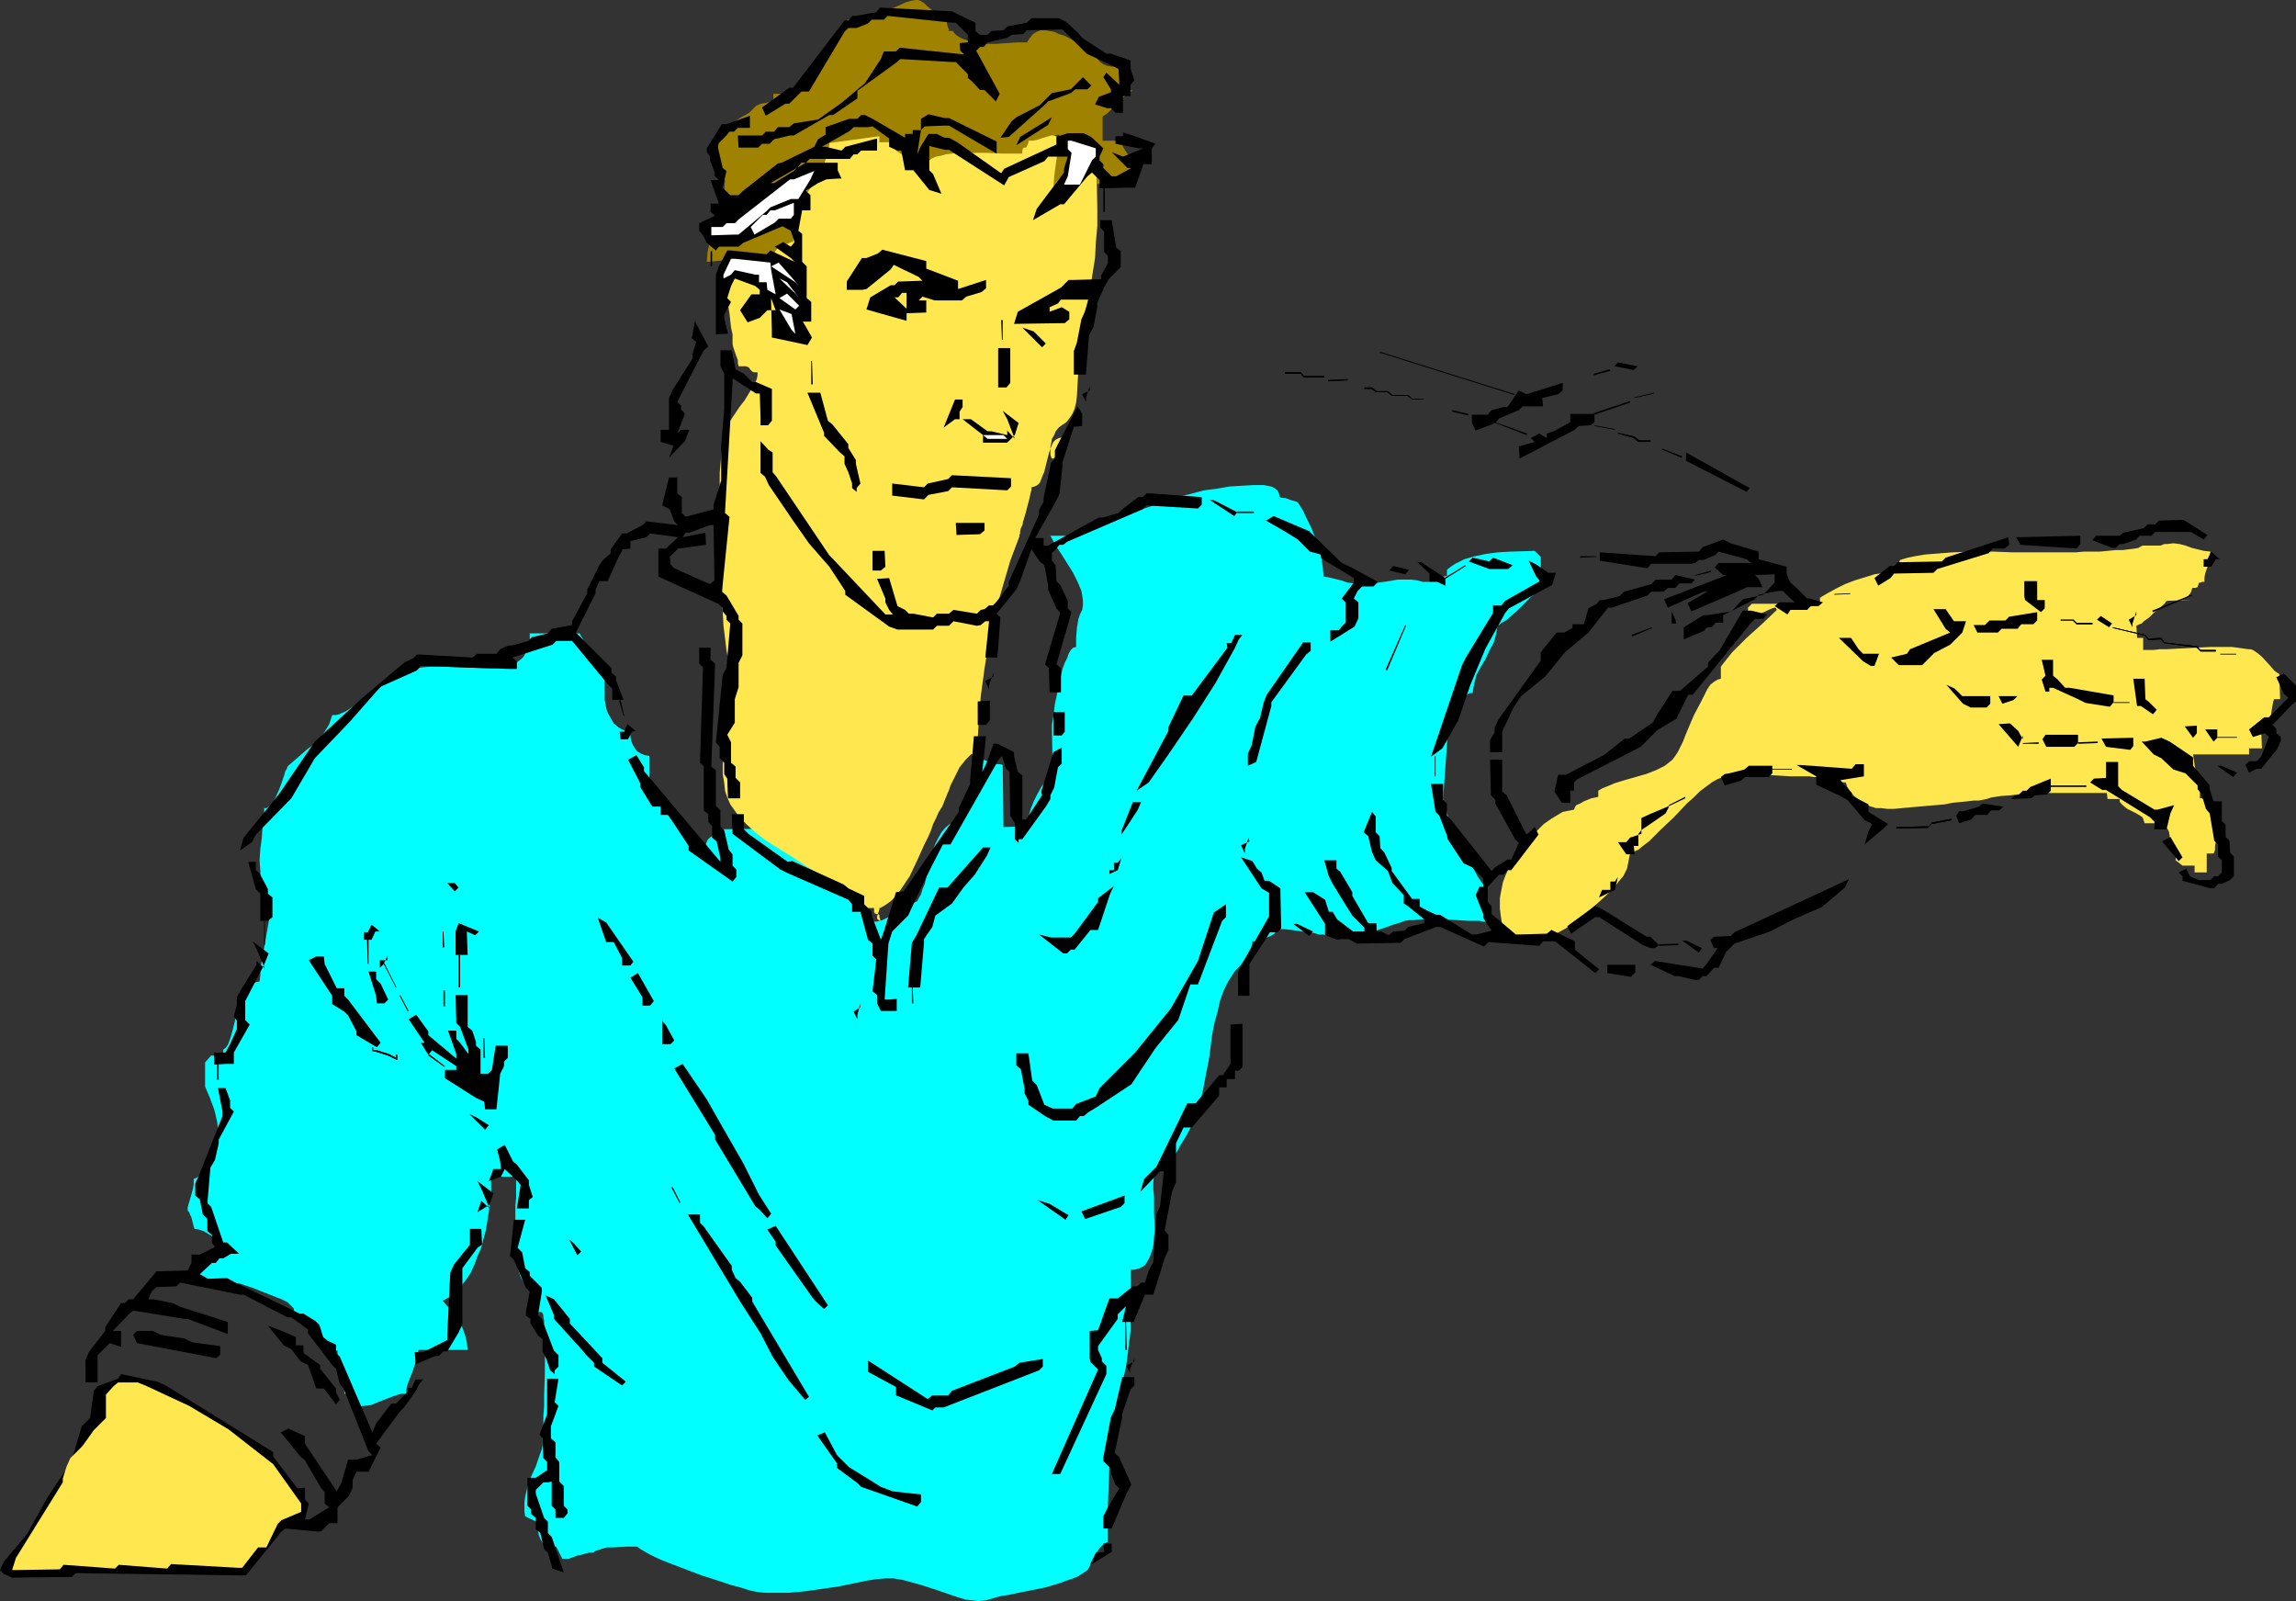 <?xml version="1.0" encoding="UTF-8" standalone="no"?>
<svg
   version="1.0"
   width="129.724mm"
   height="90.451mm"
   id="svg195"
   sodipodi:docname="Man Reaching 1.wmf"
   xmlns:inkscape="http://www.inkscape.org/namespaces/inkscape"
   xmlns:sodipodi="http://sodipodi.sourceforge.net/DTD/sodipodi-0.dtd"
   xmlns="http://www.w3.org/2000/svg"
   xmlns:svg="http://www.w3.org/2000/svg">
  <rect width="100%" height="100%" fill="#333333" stroke="none"/>
  <sodipodi:namedview
     id="namedview195"
     pagecolor="#ffffff"
     bordercolor="#000000"
     borderopacity="0.25"
     inkscape:showpageshadow="2"
     inkscape:pageopacity="0.0"
     inkscape:pagecheckerboard="0"
     inkscape:deskcolor="#d1d1d1"
     inkscape:document-units="mm" />
  <defs
     id="defs1">
    <pattern
       id="WMFhbasepattern"
       patternUnits="userSpaceOnUse"
       width="6"
       height="6"
       x="0"
       y="0" />
  </defs>
  <path
     style="fill:#00ffff;fill-opacity:1;fill-rule:evenodd;stroke:none"
     d="m 40.077,272.875 10.666,1.131 h 0.323 l 0.485,0.162 0.485,0.162 0.485,0.162 1.454,0.485 1.616,0.646 3.232,1.292 1.293,0.485 0.646,0.323 0.646,0.323 1.293,1.292 0.162,0.808 0.162,0.808 0.323,0.646 0.485,0.646 0.485,0.485 0.808,0.162 0.808,0.323 h 0.808 0.162 l 0.162,0.162 0.162,0.323 0.162,0.323 0.808,0.808 0.808,0.969 0.808,0.969 0.97,0.808 0.646,0.646 0.485,0.162 h 0.162 l 0.162,5.331 h 1.293 v 3.877 h 0.485 l 0.485,0.323 0.323,0.162 0.485,0.323 0.323,0.485 0.323,0.485 0.162,0.485 v 0.485 l 1.616,-0.162 1.454,-0.162 2.747,-1.131 1.293,-0.485 1.293,-0.485 1.131,-0.323 h 1.131 v -1.131 l 0.323,-1.131 0.97,-2.423 0.808,-2.423 0.323,-1.131 0.162,-1.131 h 10.504 l -0.162,-1.454 -0.323,-1.454 -0.485,-1.454 -0.646,-1.454 -0.808,-1.292 -0.97,-1.292 -0.97,-0.969 -0.97,-1.131 1.454,-0.808 1.293,-1.131 1.131,-1.131 1.131,-1.454 0.97,-1.454 0.808,-1.777 0.646,-1.777 0.808,-1.777 0.485,-1.939 0.485,-1.777 0.646,-4.039 0.485,-3.877 v -1.777 -1.777 h 5.333 v 0.808 1.131 1.292 1.292 l -0.162,1.616 v 1.616 3.393 3.554 l 0.162,1.616 0.162,1.454 0.162,1.454 0.323,1.292 0.323,0.969 0.485,0.808 0.162,0.162 0.323,0.323 0.485,0.485 0.485,0.646 0.808,1.292 0.323,0.646 0.162,0.485 v 2.585 h 1.293 l 0.162,0.323 0.162,0.323 v 0.485 l 0.162,0.646 v 1.454 l 0.162,1.616 v 1.939 2.1 4.362 l -0.162,4.524 v 2.262 l -0.162,2.1 v 1.777 1.616 l -0.162,1.292 v 0.808 0.808 l -0.162,0.808 -0.646,1.777 -0.646,1.939 -0.97,2.1 -0.808,2.262 -0.485,2.1 -0.162,1.131 v 0.969 1.131 l 0.162,0.969 2.747,1.292 v 1.939 l 0.162,0.808 0.323,0.808 0.485,0.808 0.646,0.485 0.485,0.162 0.485,0.162 h 0.646 0.646 l 1.293,2.585 h 1.293 0.162 l 0.323,-0.162 0.485,-0.162 0.808,-0.323 0.808,-0.162 1.778,-0.485 h 0.97 l 0.323,-0.323 0.485,-0.162 0.97,-0.323 1.131,-0.323 h 1.293 l 2.747,-0.162 h 2.424 l 0.646,0.485 0.808,0.485 1.131,0.646 1.293,0.646 1.454,0.646 1.616,0.646 3.394,1.292 3.394,1.292 3.555,1.131 1.454,0.485 1.454,0.485 1.293,0.323 1.131,0.323 1.454,0.485 1.616,0.323 1.616,0.162 h 1.616 3.394 l 3.555,-0.323 3.394,-0.485 3.394,-0.485 3.232,-0.646 3.07,-0.646 2.101,-0.323 1.939,-0.162 h 1.778 l 1.939,0.323 1.778,0.485 1.778,0.485 3.555,1.131 3.232,1.131 1.454,0.485 1.616,0.485 1.454,0.162 1.293,0.162 1.454,-0.162 1.293,-0.323 0.97,-0.323 1.293,-0.323 1.293,-0.162 1.454,-0.323 3.232,-0.646 3.232,-0.646 3.232,-0.969 1.293,-0.485 1.454,-0.485 1.131,-0.485 0.97,-0.646 0.97,-0.646 0.485,-0.808 0.162,-0.646 0.323,-0.646 0.485,-0.969 1.131,-1.616 0.646,-0.646 0.646,-0.485 0.323,-0.162 h 0.162 v -7.755 l 0.162,-4.201 0.162,-4.362 0.162,-4.201 0.485,-4.201 0.323,-1.777 0.323,-1.939 0.485,-1.616 0.323,-1.616 0.485,-1.616 0.485,-2.1 0.485,-2.1 0.323,-2.423 0.323,-2.585 0.323,-2.585 v -2.585 l 0.162,-2.585 -0.162,-7.916 h 0.808 l 0.646,-0.162 0.485,-0.162 0.646,-0.323 0.485,-0.323 0.323,-0.485 0.646,-1.131 0.485,-1.292 0.323,-1.292 0.162,-1.777 0.162,-1.616 -0.162,-3.554 v -3.393 l -0.162,-1.616 v -1.454 l 0.162,-1.454 0.162,-1.131 v 0 l 0.162,-0.162 0.323,-0.162 0.323,-0.162 0.808,-0.808 1.131,-0.808 0.808,-0.808 0.97,-0.808 0.323,-0.485 0.162,-0.323 0.162,-0.323 0.162,-0.323 1.293,-2.1 1.131,-2.1 0.97,-2.423 0.808,-2.423 0.646,-2.423 0.485,-2.585 0.97,-5.008 0.646,-5.008 0.485,-2.423 0.646,-2.262 0.485,-2.262 0.808,-2.262 0.97,-1.939 1.131,-1.777 0.485,-0.646 0.646,-0.646 1.454,-1.616 0.485,-0.808 0.485,-0.969 0.323,-1.131 0.162,-0.969 h 0.646 l 0.646,-0.162 1.778,-0.646 0.808,-0.323 0.808,-0.485 0.323,-0.485 0.162,-0.485 h 1.616 l 1.616,0.162 3.232,0.485 1.454,0.162 1.131,0.323 h 0.97 l 0.323,0.162 h 0.323 l 0.97,0.162 1.131,0.162 h 2.101 l 2.101,-0.323 2.101,-0.485 2.101,-0.485 1.939,-0.646 1.778,-0.646 1.616,-0.485 0.808,-0.323 0.97,-0.162 h 0.97 l 1.293,-0.162 h 2.424 2.747 l 2.747,0.162 2.586,0.162 h 1.131 1.131 l 0.808,0.162 h 0.97 v -6.624 l -0.485,-0.646 -0.485,-0.646 -1.131,-1.616 -0.97,-1.777 -1.131,-1.939 v -0.485 l -0.162,-0.485 -0.323,-0.485 -0.323,-0.323 -0.323,-0.323 -0.485,-0.323 -0.485,-0.162 h -0.485 l -2.747,-10.501 1.131,-15.833 v 0 l 0.162,-0.323 0.162,-0.323 0.162,-0.485 0.485,-0.969 0.646,-1.292 0.808,-1.292 0.97,-0.969 0.485,-0.485 0.323,-0.323 0.485,-0.162 h 0.485 l 0.162,-1.131 0.162,-0.808 0.485,-1.939 0.97,-1.777 0.97,-1.616 0.808,-1.777 0.97,-1.777 0.485,-1.777 0.162,-0.969 0.162,-0.969 h 0.323 l 0.323,-0.323 0.485,-0.323 0.646,-0.323 1.293,-1.131 1.293,-1.131 1.293,-1.292 0.646,-0.646 0.485,-0.485 0.485,-0.485 0.323,-0.162 0.162,-0.323 h 0.162 l 0.323,-0.646 0.323,-0.808 0.323,-0.969 v -1.131 l 0.323,-2.262 v -2.1 l -1.293,-1.292 -5.171,0.162 -2.747,0.162 -2.424,0.323 -2.424,0.485 -2.262,0.646 -0.97,0.485 -0.97,0.485 -0.97,0.646 -0.808,0.646 v 1.292 l -0.808,0.162 h -0.808 l -0.646,0.323 -0.646,0.162 -0.323,0.162 -0.323,0.323 -0.162,0.162 h -0.162 -1.293 l -1.131,-0.323 -1.293,-0.162 h -1.454 -1.454 l -2.909,0.485 -1.293,0.162 h -1.131 l -0.485,0.162 -0.485,0.162 -1.454,0.162 -1.293,-0.323 -1.616,-0.162 -1.454,-0.485 -1.293,-0.323 -1.293,-0.323 -1.131,-0.162 -0.162,-1.939 -0.323,-2.1 -0.646,-2.1 -0.646,-2.1 -0.808,-2.1 -0.97,-1.939 -0.808,-1.777 -1.131,-1.777 v 0 l -0.323,-0.162 -0.485,-0.162 -0.646,-0.162 -1.293,-0.485 h -0.646 l -0.485,-0.162 -0.162,-0.808 -0.323,-0.646 -0.646,-0.485 -0.646,-0.323 -0.808,-0.162 -0.808,-0.162 h -2.101 l -2.747,0.162 -2.586,0.162 -2.747,0.485 -2.586,0.323 -2.424,0.646 -2.586,0.646 -4.848,1.616 -4.848,1.616 -4.525,1.777 -2.101,0.969 -2.101,0.808 -2.101,0.808 -1.939,0.808 h -5.333 l 1.131,2.1 1.293,1.939 2.424,3.877 0.97,1.939 0.808,1.939 0.162,0.969 0.162,1.131 v 0.969 l -0.162,0.969 -0.485,0.969 -0.323,0.969 -0.323,1.939 -0.162,2.1 v 1.939 l -0.646,0.162 -0.485,0.485 -0.485,0.808 -0.323,0.969 -0.485,0.969 -0.485,1.292 -0.646,2.908 -0.646,3.07 -0.323,1.454 -0.162,1.292 -0.162,1.292 -0.162,0.969 -0.162,0.969 v 0.485 l 0.162,9.209 -0.646,1.131 -0.808,1.131 -0.97,1.292 -0.808,1.454 -0.808,1.616 -0.646,1.616 -0.485,1.777 v 0.969 0.969 l -5.333,0.162 -0.162,-13.248 -0.485,-0.162 h -0.646 l -1.616,-0.485 -1.454,-0.485 -0.646,-0.162 h -0.485 l -0.162,0.646 v 0.808 l -0.485,1.777 -0.646,1.616 -0.646,1.777 -0.646,1.777 -0.646,1.616 -0.485,1.777 -0.162,0.808 v 0.646 l -0.485,0.162 -0.646,0.162 -0.97,0.323 -0.97,0.808 -0.808,0.969 -0.646,1.131 -0.646,1.292 -0.485,1.292 -0.323,1.454 -0.808,3.07 -0.646,2.747 -0.485,1.131 -0.323,1.131 -0.485,0.808 -0.323,0.646 -0.323,0.162 -0.485,0.162 -0.485,0.162 -0.646,0.485 -1.293,0.808 -1.454,0.808 -1.454,0.808 -1.293,0.646 -0.646,0.162 -0.485,0.162 h -0.485 l -0.323,-0.162 -0.485,-0.323 -0.485,-0.485 -0.97,-1.131 -2.101,-2.585 -0.97,-1.292 -0.97,-0.969 -0.485,-0.485 -0.485,-0.323 -0.485,-0.162 -0.485,-0.162 v -0.969 l -0.162,-0.808 -0.97,-3.07 -0.323,-0.808 v -0.969 l 0.323,0.646 v 0.646 l 0.162,0.323 v 0.646 l -0.162,0.162 -0.162,0.162 -0.323,-0.162 h -0.323 l -0.485,-0.162 -0.485,-0.162 -0.485,-0.323 -0.808,-0.323 -0.808,-0.485 -0.808,-0.323 -0.97,-0.485 v -0.323 l -0.162,-0.162 -0.646,-0.646 -0.97,-0.808 -0.808,-0.646 -0.97,-0.808 -0.97,-0.646 -0.485,-0.808 -0.323,-0.323 v -0.162 l -13.09,0.162 -0.162,0.323 -0.323,0.485 -0.485,0.323 -0.323,0.323 -0.485,0.323 -0.485,0.485 -0.323,0.808 -0.162,0.808 h -0.323 l -0.323,-0.162 -0.646,-0.323 -0.97,-0.646 -0.808,-0.646 -0.808,-0.808 -0.808,-0.646 -0.323,-0.323 -0.162,-0.162 v -0.162 l -1.131,-0.969 -0.97,-1.131 -0.97,-1.292 -0.97,-1.292 -1.454,-2.908 -0.646,-1.454 -0.646,-1.454 v -5.331 0.162 l -0.97,-0.162 -0.808,-0.323 -0.808,-0.485 -0.485,-0.646 -0.485,-0.808 -0.323,-0.808 -0.162,-1.131 v -0.969 h -0.808 l -0.646,-0.162 -0.646,-0.323 -0.485,-0.323 -0.97,-0.808 -0.646,-1.131 -0.646,-1.131 -0.323,-0.969 -0.162,-0.969 -0.162,-0.808 v -6.462 h -0.162 l -0.485,-0.323 -0.323,-0.323 -0.485,-0.485 -0.808,-1.292 -0.97,-1.454 -0.808,-1.454 -0.646,-1.292 -0.323,-0.485 -0.162,-0.323 -0.162,-0.323 v 0 h -10.666 v 1.292 l -0.162,0.969 -0.323,0.969 -0.323,0.808 -0.323,0.646 -0.485,0.646 -0.646,0.485 -0.646,0.485 -0.808,0.323 -0.808,0.323 -1.778,0.323 -1.778,0.162 h -2.101 l -4.363,-0.162 -4.363,-0.162 h -2.101 l -1.939,0.162 -1.778,0.323 -0.808,0.323 -0.808,0.323 v -0.162 l -5.333,2.585 v 0.162 l -0.97,0.646 -1.293,0.969 -1.131,0.969 -1.293,1.292 -1.454,0.969 -1.454,0.969 -1.454,0.646 -0.646,0.162 H 70.942 l -0.323,0.969 -0.323,0.969 -0.97,1.616 -1.131,1.454 -1.293,1.292 -1.454,1.131 -1.293,1.131 -1.293,1.131 -1.131,0.969 -0.323,0.323 -0.162,0.485 -0.323,0.485 -0.162,0.646 -0.485,1.454 -0.646,1.777 -0.646,1.454 -0.646,1.292 -0.485,0.485 -0.485,0.485 -0.485,0.323 h -0.485 v 0.808 0.969 l -0.323,2.1 -0.162,2.423 -0.323,2.423 -0.162,2.423 0.162,2.262 v 1.131 l 0.323,0.969 0.323,0.969 0.485,0.808 0.323,0.808 0.323,0.808 0.162,0.969 0.162,1.131 v 1.131 l -0.162,1.292 -0.485,2.747 -0.485,2.747 -0.485,2.747 -0.485,2.747 v 1.292 l -0.162,1.292 -0.808,0.162 -0.808,0.485 -0.808,0.646 -0.646,0.808 -0.485,0.969 -0.485,1.131 -0.808,2.585 -0.646,2.585 -0.323,1.292 -0.323,1.131 -0.323,0.969 -0.323,0.808 -0.485,0.646 -0.485,0.323 v 1.292 -0.323 -0.162 0 h -0.162 l -0.485,0.162 -0.485,0.162 -0.646,0.162 h -0.808 l -1.293,1.454 v 5.17 l 0.485,1.131 0.485,1.131 0.485,1.292 0.485,1.292 0.323,1.292 0.323,1.454 0.162,1.454 v 1.454 0.485 l -0.162,0.646 -0.485,1.616 -0.485,1.454 v 0.646 l -0.162,0.646 -0.485,0.162 -0.485,0.323 -0.485,0.646 -0.485,0.808 -0.97,1.292 -0.485,0.323 -0.485,0.162 v 1.131 l -0.162,0.969 -0.485,1.777 -0.485,1.616 -0.162,0.646 v 0.485 0.162 l 0.323,0.323 0.162,0.485 0.323,0.646 0.323,1.292 0.162,0.646 0.162,0.485 0.97,0.162 0.97,0.323 0.808,0.485 0.808,0.485 0.646,0.646 0.485,0.646 0.485,0.646 v 0.485 l 0.162,1.292 h -0.162 l -0.162,0.162 -0.162,0.323 -0.485,0.323 -0.808,0.969 -2.262,1.939 -0.97,0.808 -0.485,0.323 -0.485,0.323 -0.485,0.162 z"
     id="path1" />
  <path
     style="fill:#ffe84f;fill-opacity:1;fill-rule:evenodd;stroke:none"
     d="m 154.813,54.446 0.162,-2.585 0.162,-2.585 0.485,-2.585 0.485,-2.423 0.97,-2.423 0.485,-1.292 0.646,-0.969 0.646,-0.969 0.808,-1.131 0.808,-0.808 0.97,-0.808 15.675,-10.501 V 23.911 l 5.333,-1.292 1.616,-0.323 h 1.778 l 2.101,-0.162 h 2.262 l 2.424,0.162 h 2.586 l 5.171,0.485 5.171,0.485 2.424,0.162 2.424,0.323 2.262,0.323 2.101,0.323 1.778,0.162 1.778,0.323 h 0.162 l 0.485,0.162 0.323,0.323 0.646,0.323 1.131,0.808 1.454,0.969 1.616,0.969 1.616,0.808 1.616,0.646 0.808,0.162 h 0.646 l 0.162,0.323 0.162,0.323 0.162,0.323 0.485,0.485 0.808,0.808 0.97,0.808 0.97,0.808 0.808,0.808 0.323,0.162 0.323,0.162 0.162,0.162 v 0 l 0.162,9.37 V 48.306 l -0.323,3.554 -0.162,3.231 -0.485,3.07 -0.485,3.07 -0.646,3.231 -0.808,3.07 -0.808,3.393 -0.162,1.131 -0.162,1.131 v 1.292 l -0.162,1.454 0.162,2.908 -0.162,2.908 -0.162,2.908 -0.162,1.292 -0.323,1.292 -0.485,1.131 -0.646,0.969 -0.646,0.808 -0.97,0.646 -0.646,0.485 -0.646,0.808 -0.323,0.808 -0.485,0.808 -0.162,0.969 -0.162,0.808 v 0.808 0.808 l 0.162,0.485 0.162,0.323 h 0.323 l 0.162,-0.162 0.162,-0.162 0.162,-0.323 0.162,-0.323 0.323,-0.485 0.162,-0.646 0.323,-0.646 0.162,-0.808 0.162,-0.969 -0.646,0.162 -0.646,0.323 -0.485,0.485 -0.323,0.646 -0.323,0.808 -0.323,0.969 -0.485,1.939 -0.485,1.939 -0.323,0.808 -0.323,0.808 -0.323,0.808 -0.485,0.485 -0.646,0.323 -0.646,0.162 v 0.485 l -0.162,0.646 -0.323,1.454 -0.808,3.07 -0.485,1.616 -0.162,0.808 -0.323,0.646 -0.162,0.646 v 0.485 l -0.162,0.323 v 0.323 l -0.97,2.585 -0.97,2.585 -1.616,5.493 -1.616,5.655 -1.293,5.816 -0.97,5.978 -0.808,5.978 -0.485,6.139 -0.162,2.908 v 3.07 l -0.646,0.162 -0.808,0.162 -0.646,0.646 -0.485,0.485 -0.646,0.808 -0.646,0.808 -0.97,1.939 -0.97,1.939 -0.323,0.969 -0.485,1.131 -0.323,0.808 -0.323,0.808 -0.323,0.808 -0.323,0.485 -0.485,0.808 -0.485,1.131 -0.646,1.292 -0.485,1.454 -0.646,1.454 -0.808,1.616 -1.454,3.231 -1.616,3.393 -0.97,1.454 -0.97,1.454 -0.97,1.292 -1.131,1.131 -1.131,0.808 -1.131,0.646 h -0.162 v 0.323 l -0.323,0.969 -0.162,0.485 v 0.485 l 0.323,0.323 0.323,0.162 v -0.485 l -0.162,-0.323 v -0.485 l -0.323,-0.162 h -0.162 -0.162 l -0.323,-0.162 -0.162,-0.323 v -0.485 -0.323 h -2.747 l -0.646,-0.485 -0.485,-0.485 -1.454,-1.292 -1.616,-1.292 -1.778,-1.454 -1.778,-1.292 -1.616,-1.131 -1.454,-0.969 -0.646,-0.323 -0.485,-0.323 -2.101,-1.454 -2.101,-1.292 -4.363,-2.747 -2.101,-1.616 -1.939,-1.777 -1.778,-1.939 -0.808,-1.131 -0.808,-1.131 -0.646,-1.454 -0.485,-1.454 -0.162,-1.616 -0.323,-1.939 v -1.939 l 0.162,-1.939 0.323,-4.362 0.485,-4.201 0.485,-4.201 v -2.1 l 0.162,-1.777 -0.162,-1.777 -0.162,-1.616 -0.485,-2.423 -0.323,-2.747 -0.323,-2.585 -0.162,-2.908 -0.162,-5.655 -0.162,-5.978 v -1.454 -1.616 l -0.162,-3.554 -0.162,-3.877 v -3.877 -3.716 l 0.162,-1.777 0.162,-1.777 0.162,-1.777 0.323,-1.454 0.323,-1.616 0.485,-1.292 0.646,-1.454 0.97,-1.454 0.97,-1.454 1.131,-1.454 0.97,-1.616 0.97,-1.454 0.646,-1.454 0.162,-0.808 v -0.646 h -0.323 -0.485 l -0.323,-0.162 -0.485,-0.485 -0.162,-0.323 -0.323,-0.162 -0.323,-0.162 h -0.485 -0.485 -0.646 l -0.162,-0.646 v -0.646 l -0.485,-1.292 -0.485,-1.454 -0.162,-0.646 v -0.485 -1.616 l -0.323,-1.454 -0.323,-2.908 -0.485,-3.07 -0.162,-1.454 -0.162,-1.454 V 55.9 l 0.485,-0.162 0.323,-0.323 0.323,-0.323 0.323,-0.485 v -0.323 l -0.323,-0.162 h -0.162 -0.323 l -0.323,0.162 z"
     id="path2" />
  <path
     style="fill:#9e8200;fill-opacity:1;fill-rule:evenodd;stroke:none"
     d="m 234.158,39.259 h 0.97 l 0.808,-0.162 1.616,-0.162 1.293,-0.323 0.97,-0.485 0.97,-0.485 0.808,-0.808 0.97,-0.808 0.97,-0.808 -0.323,-0.162 h -0.323 l -0.646,-0.485 -0.646,-0.646 -0.646,-0.808 -0.646,-0.969 -0.485,-0.808 -0.323,-0.646 -0.162,-0.646 h -3.878 v -5.17 l 0.97,-0.646 0.97,-0.969 1.778,-1.777 0.808,-0.808 0.808,-0.646 0.646,-0.485 0.323,-0.162 h 0.162 l -0.485,-0.162 -0.485,-0.323 -0.323,-0.485 -0.485,-0.646 -0.323,-0.808 -0.323,-0.808 -0.162,-0.969 v -0.969 h -1.939 l -0.97,-0.162 -0.808,-0.323 -0.646,-0.485 -0.646,-0.646 -0.162,-0.485 -0.162,-0.485 v -0.646 l -0.162,-0.646 -0.808,-0.162 -0.808,-0.162 -0.97,-0.323 -0.97,-0.485 -0.97,-0.485 -1.131,-0.646 -0.97,-0.485 -1.131,-0.323 -0.97,-0.485 -0.97,-0.162 -0.97,-0.162 h -0.97 l -0.808,0.323 -0.808,0.485 -0.646,0.808 -0.323,0.485 -0.323,0.485 h -1.939 l -2.424,0.162 -2.262,0.162 h -2.262 l -2.101,-0.323 -1.131,-0.162 -0.808,-0.323 -0.97,-0.323 -0.808,-0.485 -0.646,-0.485 -0.485,-0.646 h -1.293 0.323 l 0.162,-0.162 v 0 -0.162 l -0.162,-0.323 -0.162,-0.485 -0.162,-0.646 V 4.039 l -0.485,-0.162 -0.485,-0.162 -0.97,-0.323 -0.646,-0.646 -0.808,-0.808 -0.808,-0.646 -0.646,-0.646 -0.808,-0.485 L 196.021,0 h -0.485 l -0.97,0.162 -1.131,0.323 -2.101,0.969 -1.131,0.485 -1.293,0.323 -1.293,0.323 -1.454,0.162 v 0.323 l -0.162,0.162 -0.485,0.323 -0.646,0.162 -0.808,0.162 -1.778,0.162 -0.808,0.162 h -0.485 l -0.162,0.646 -0.162,0.646 -0.323,0.969 -0.646,0.808 -0.97,0.646 -0.808,0.646 -0.808,0.646 -0.808,0.646 -0.646,0.969 -0.485,1.131 -0.646,1.131 -1.616,2.747 -0.808,1.454 -0.97,1.131 -1.131,0.969 -0.97,0.646 h -3.878 v 1.292 l -0.97,0.485 -0.646,0.162 -0.97,0.162 -0.485,0.162 -0.646,0.323 -0.646,0.646 -0.323,0.323 -0.485,0.485 -0.808,0.485 -0.646,0.323 -1.293,0.808 -1.131,0.808 -0.97,0.808 -0.808,0.969 -0.323,0.646 -0.162,0.646 -0.323,0.808 -0.162,0.808 v 0.969 1.292 0.485 l 0.162,0.646 0.485,1.454 0.485,1.454 0.162,0.646 0.162,0.485 -0.162,1.939 -0.485,2.262 -0.646,2.1 -0.646,2.262 -0.808,2.262 -0.485,2.262 -0.485,2.1 -0.162,2.1 1.939,-0.162 1.939,-0.162 3.878,-0.485 1.778,-0.323 1.778,-0.162 1.616,-0.323 h 1.616 v -0.485 l 0.323,-0.485 0.485,-0.485 0.646,-0.323 1.293,-0.485 0.646,-0.323 h 0.485 l 0.162,-2.1 0.485,-2.1 0.646,-2.1 1.454,-4.201 0.646,-1.939 0.323,-1.777 0.162,-0.969 0.162,-0.646 -0.485,0.969 -0.323,0.808 -0.162,0.646 -0.162,0.808 -0.162,0.485 -0.162,0.485 -0.162,0.808 -0.162,0.485 0.162,0.162 h 0.162 l 0.162,-0.323 0.485,-0.323 0.323,-0.485 0.485,-0.646 0.485,-0.808 0.97,-1.616 1.131,-1.454 v -0.646 l 0.162,-0.646 0.485,-1.454 0.323,-1.454 0.162,-0.646 v -0.485 l 10.666,-1.454 v 1.292 h 2.586 l 0.162,0.485 0.162,0.485 0.162,0.323 0.485,0.485 0.97,0.646 1.131,0.646 1.293,0.323 1.293,0.323 1.293,0.162 h 1.131 l 0.646,-0.485 0.808,-0.323 0.97,-0.162 1.131,-0.323 1.293,-0.162 1.454,-0.162 h 3.07 3.07 l 2.909,0.162 h 1.454 1.131 1.939 V 32.312 31.989 l 0.162,-0.323 0.162,-0.162 h 0.485 l 0.162,-0.323 0.162,-0.323 0.162,-0.323 v -0.485 h 0.808 l 0.97,-0.162 1.454,-0.485 1.616,-0.485 h 0.808 l 0.97,-0.162 -0.323,3.07 -0.808,5.816 -0.162,3.07 V 40.228 l 0.162,-0.485 0.485,-0.808 0.646,-0.808 0.646,-0.646 0.808,-0.646 0.646,-0.485 0.485,-0.646 0.162,-0.485 h 0.485 l 0.485,-0.162 0.485,-0.162 0.646,-0.162 0.646,-0.323 0.808,-0.162 0.808,-0.162 0.808,-0.162 z"
     id="path3" />
  <path
     style="fill:#ffe84f;fill-opacity:1;fill-rule:evenodd;stroke:none"
     d="m 379.436,130.218 -3.232,3.07 -3.232,2.908 -1.616,1.616 -1.454,1.454 -1.293,1.616 -1.131,1.454 v 2.585 l -0.646,0.162 -0.808,0.485 -0.808,0.646 -0.646,0.969 -0.646,1.292 -0.646,1.292 -1.454,2.747 -0.646,1.454 -1.293,3.07 -0.485,1.292 -0.646,1.292 -0.485,0.969 -0.646,0.969 -0.485,0.646 -0.808,0.646 -0.808,0.646 -1.939,0.969 -2.101,0.808 -2.262,0.646 -2.262,0.646 -2.101,0.646 -1.939,0.808 -0.808,0.323 -0.808,0.485 v 1.292 l -0.646,0.162 -0.808,0.162 -1.616,0.646 -0.808,0.485 -0.808,0.323 -0.323,0.485 -0.162,0.485 -0.808,0.162 -0.808,0.162 -0.808,0.162 -0.808,0.485 -1.616,0.969 -1.616,1.131 -1.293,1.292 -1.293,1.292 -0.97,1.292 -0.323,0.646 -0.323,0.485 -0.646,0.969 -0.485,0.323 -0.162,0.485 -1.131,1.454 -0.97,1.454 -0.646,1.454 -0.485,1.292 -0.323,1.616 -0.162,0.808 -0.162,0.969 v 2.262 l 0.162,1.292 0.162,1.131 0.162,0.969 0.323,0.969 0.323,0.808 0.485,0.485 0.485,0.646 0.646,0.323 0.646,0.323 0.646,0.323 h 0.646 l 0.646,0.162 1.616,-0.162 1.778,-0.485 1.778,-0.646 1.778,-0.969 1.778,-0.969 1.616,-1.131 1.616,-1.131 1.454,-1.292 1.293,-1.131 1.131,-0.969 2.101,-1.939 1.131,-1.131 0.97,-1.292 0.97,-1.131 0.808,-1.616 0.162,-0.808 0.162,-0.808 0.162,-0.808 0.162,-0.969 0.323,-0.162 h 0.323 l 1.131,-0.485 0.97,-0.808 1.293,-0.969 1.131,-1.131 1.293,-1.292 2.909,-2.747 2.747,-2.908 1.454,-1.292 1.293,-1.292 1.293,-0.969 1.293,-0.969 1.131,-0.646 1.131,-0.485 0.808,-0.162 0.97,-0.162 0.97,-0.162 h 1.293 2.424 2.747 l 2.747,0.162 2.586,0.162 h 1.131 1.131 1.778 l 0.97,0.162 h 1.131 l 2.262,0.485 1.131,0.323 0.97,0.162 0.808,0.162 h 0.485 l 0.162,0.485 0.162,0.485 0.646,0.969 0.808,0.969 1.131,0.808 0.97,0.485 0.808,0.646 0.323,0.162 0.323,0.162 h 0.162 v 0 l 0.97,0.323 h 1.131 l 1.293,0.162 h 1.454 l 1.616,-0.162 1.778,-0.162 3.717,-0.323 3.717,-0.323 1.616,-0.323 1.616,-0.162 1.616,-0.162 1.293,-0.162 h 1.131 l 0.808,-0.162 0.808,-0.162 0.97,-0.323 2.101,-0.323 2.262,-0.162 2.424,-0.323 h 2.424 l 2.424,-0.162 h 2.101 1.778 9.211 l 0.162,1.292 h 2.586 v 0.485 l 0.162,0.323 0.323,0.323 0.323,0.323 0.808,0.646 0.97,0.485 0.97,0.485 0.808,0.485 0.485,0.323 0.162,0.323 0.162,0.485 0.162,0.485 h 1.939 0.808 l 0.808,0.323 0.646,0.323 0.646,0.485 0.323,0.646 0.162,0.808 v 2.585 h 1.293 v 2.747 l 1.454,1.131 h 2.586 v 1.454 h 2.586 v -4.039 h 1.454 l 0.162,-0.323 0.162,-0.485 v -0.808 l 0.162,-0.808 -0.162,-0.969 v -0.969 l -0.323,-2.1 -0.485,-1.939 -0.323,-0.969 -0.323,-0.808 -0.323,-0.646 -0.485,-0.646 -0.485,-0.323 h -0.485 v -1.131 l -0.162,-1.131 -0.485,-2.423 -0.485,-2.423 -0.162,-1.131 -0.162,-1.131 h 11.958 v -1.292 h 2.747 l -0.162,-4.039 h 1.454 v -0.485 l 0.162,-0.969 0.485,-1.777 0.323,-1.939 0.162,-0.808 0.162,-0.485 h 1.293 l -0.162,-5.331 -0.162,-0.162 -0.323,-0.162 -0.646,-0.485 -0.808,-0.969 -1.778,-1.939 -0.97,-0.808 -0.97,-0.646 -0.485,-0.162 h -0.485 l -1.131,-0.162 -1.131,-0.162 -1.293,-0.162 h -1.454 -3.07 l -3.232,0.162 -3.07,0.162 -3.07,0.162 h -1.454 l -1.293,0.162 h -1.293 -0.97 v -2.585 h -1.293 l -0.162,-2.585 0.323,-0.162 0.323,-0.162 0.485,-0.162 0.485,-0.485 1.131,-0.808 0.97,-0.969 1.131,-0.969 0.97,-0.808 0.323,-0.323 0.162,-0.323 0.323,-0.162 v 0 l 5.333,-0.162 h -2.262 -0.162 v 0 l 0.162,-0.162 h 0.162 l 0.646,-0.323 0.646,-0.485 0.485,-0.646 0.162,-0.485 0.162,-0.485 h 0.323 0.323 l 0.485,-0.162 v -0.162 l 0.162,-0.323 v -0.162 l 0.162,-0.323 h 0.323 l 0.323,-0.162 h 0.485 v -0.969 l 0.162,-0.808 0.485,-1.454 0.323,-1.616 0.162,-0.808 0.162,-0.808 -1.454,-0.162 -1.293,-0.323 -1.293,-0.323 -1.293,-0.485 -1.293,-0.323 -1.293,-0.162 -1.293,0.162 h -0.646 l -0.808,0.323 h -3.878 l -0.162,0.162 h -0.162 l -0.485,0.323 -0.808,0.162 -1.293,0.162 -1.293,0.162 h -1.454 l -3.394,0.323 h -3.394 l -1.778,0.162 h -1.454 -1.454 -2.747 -3.878 -4.04 l -4.202,-0.162 h -4.363 l -4.202,0.162 -4.202,0.323 -1.778,0.162 -1.939,0.323 -1.616,0.323 -1.616,0.485 -1.293,2.585 -2.101,0.162 -2.101,0.323 -2.101,0.646 -2.101,0.646 -2.101,0.808 -1.939,0.969 -1.778,0.969 -1.616,0.969 v 1.292 h -14.544 l -1.454,1.454 0.485,-0.485 h 0.162 v 0 0.323 l -0.162,0.485 -0.162,0.646 -0.162,0.808 -0.162,0.969 1.454,-0.969 1.293,-0.969 1.293,-0.485 0.97,-0.485 0.808,-0.323 0.485,-0.162 0.323,0.162 z"
     id="path4" />
  <path
     style="fill:#000000;fill-opacity:1;fill-rule:evenodd;stroke:none"
     d="m 489.486,150.413 -4.202,4.362 0.808,0.808 v 0.969 l 0.97,0.808 v 0.808 l -0.808,1.777 -3.394,4.201 h -0.97 l -1.616,0.808 -0.808,-1.616 0.808,-0.808 h 0.808 0.808 l 0.97,-0.969 1.616,-4.201 -0.808,-0.808 -2.586,0.808 -0.808,-1.616 3.232,-2.585 h 0.97 l 4.202,-4.201 -0.97,-0.808 -1.616,-3.554 1.616,-0.808 2.586,2.585 v 0.808 2.585 z"
     id="path5" />
  <path
     style="fill:#000000;fill-opacity:1;fill-rule:evenodd;stroke:none"
     d="m 476.881,165.922 -3.394,-2.423 h 0.808 l 3.394,1.454 z"
     id="path6" />
  <path
     style="fill:#000000;fill-opacity:1;fill-rule:evenodd;stroke:none"
     d="m 476.235,187.895 -1.778,0.808 h -0.808 l -0.808,0.969 h -0.808 l -5.979,-1.616 v -0.969 l -0.808,-0.808 1.616,-0.808 0.808,1.616 1.778,0.808 h 2.586 l 0.808,-0.808 h 0.808 l 0.808,-0.808 v -2.585 l -0.808,-0.808 v -2.585 l -0.808,-0.808 -0.97,-5.816 -0.808,-0.969 -0.97,-3.231 -0.808,-0.969 v -0.808 l -2.586,-2.585 -2.586,-0.808 -2.586,-2.423 -1.616,-0.808 -2.586,-2.747 h 0.808 l 3.394,-0.808 1.778,0.808 5.01,3.393 v 1.777 l 3.555,4.201 v 0.808 l 0.808,2.585 h 1.778 v 4.201 l 0.808,0.808 v 2.585 l 0.808,0.808 0.162,2.585 0.808,0.808 v 4.201 z"
     id="path7" />
  <path
     style="fill:#000000;fill-opacity:1;fill-rule:evenodd;stroke:none"
     d="m 472.679,158.329 -1.778,-2.585 h 2.586 v 1.777 z"
     id="path8" />
  <path
     style="fill:#000000;fill-opacity:1;fill-rule:evenodd;stroke:none"
     d="m 472.195,121.009 h -1.616 v -1.616 h 0.808 l 0.808,-1.616 1.778,1.616 h -0.808 z"
     id="path9" />
  <path
     style="fill:#000000;fill-opacity:1;fill-rule:evenodd;stroke:none"
     d="m 470.579,115.192 -2.747,-1.616 h -0.808 -6.787 l -0.808,0.808 h -2.586 l -0.646,0.808 -2.747,0.969 h -0.808 l -0.808,0.808 h -0.808 l -4.202,-1.616 0.808,-0.969 h 5.01 l 0.808,-0.646 4.363,-0.969 0.808,-0.808 h 1.616 l 0.808,-0.808 5.171,-0.162 1.616,0.969 3.555,2.262 z"
     id="path10" />
  <path
     style="fill:#000000;fill-opacity:1;fill-rule:evenodd;stroke:none"
     d="m 468.316,157.521 -1.778,-2.423 2.586,-0.162 v 1.616 z"
     id="path11" />
  <path
     style="fill:#000000;fill-opacity:1;fill-rule:evenodd;stroke:none"
     d="m 465.246,183.856 -3.555,-4.201 1.778,-0.969 2.586,4.362 z"
     id="path12" />
  <path
     style="fill:#000000;fill-opacity:1;fill-rule:evenodd;stroke:none"
     d="m 463.468,173.677 -0.808,3.393 h -2.586 v -1.616 l -0.97,-0.969 -9.373,-5.816 h -0.808 l -2.586,-1.616 0.808,-0.808 2.586,-0.162 v -0.808 -2.585 h 2.586 v 5.17 l 0.808,0.808 6.949,4.201 h 0.646 l 3.555,-0.969 z"
     id="path13" />
  <path
     style="fill:#000000;fill-opacity:1;fill-rule:evenodd;stroke:none"
     d="m 459.751,152.513 -2.586,-1.777 h -0.808 l -0.808,-5.816 h 2.424 l 0.162,4.362 0.808,0.646 1.616,1.616 z"
     id="path14" />
  <path
     style="fill:#000000;fill-opacity:1;fill-rule:evenodd;stroke:none"
     d="m 455.388,133.126 v 0.808 l -0.808,-1.616 1.616,-0.969 v -0.808 z"
     id="path15" />
  <path
     style="fill:#000000;fill-opacity:1;fill-rule:evenodd;stroke:none"
     d="m 454.903,160.106 -5.171,-0.646 -0.97,-1.777 6.787,-0.162 v 1.777 z"
     id="path16" />
  <path
     style="fill:#000000;fill-opacity:1;fill-rule:evenodd;stroke:none"
     d="m 450.54,150.897 -5.171,-0.808 -1.616,-0.808 -5.333,-2.423 h -0.808 v 0.808 h -0.808 l -0.808,-2.585 0.808,-0.808 -0.808,-3.393 h 2.424 v 3.393 l 0.97,0.808 1.616,1.777 h 0.97 l 9.373,1.616 v 1.454 z"
     id="path17" />
  <path
     style="fill:#000000;fill-opacity:1;fill-rule:evenodd;stroke:none"
     d="m 450.379,133.933 -2.586,-1.616 0.808,-0.808 2.424,1.616 z"
     id="path18" />
  <path
     style="fill:#000000;fill-opacity:1;fill-rule:evenodd;stroke:none"
     d="m 443.43,117.131 -11.958,-0.808 -0.97,-1.616 13.736,-0.323 v 1.777 z"
     id="path19" />
  <path
     style="fill:#000000;fill-opacity:1;fill-rule:evenodd;stroke:none"
     d="m 442.945,159.46 h -5.979 l -0.808,-1.616 0.646,-0.969 h 0.97 5.979 v 1.777 z"
     id="path20" />
  <path
     style="fill:#000000;fill-opacity:1;fill-rule:evenodd;stroke:none"
     d="m 437.128,169.638 -2.586,0.162 -0.808,0.646 -4.363,0.162 0.97,-0.808 h 0.646 l 0.97,-0.969 h 0.808 l 0.808,-0.808 4.363,-1.777 v 1.616 0.969 z"
     id="path21" />
  <path
     style="fill:#000000;fill-opacity:1;fill-rule:evenodd;stroke:none"
     d="m 435.835,130.702 -3.394,-2.585 -0.162,-0.808 v -3.231 h 2.747 v 4.039 h 1.616 v 1.777 z"
     id="path22" />
  <path
     style="fill:#000000;fill-opacity:1;fill-rule:evenodd;stroke:none"
     d="m 434.219,133.287 h -2.586 l -0.808,0.969 h -3.394 l -0.808,0.808 h -4.363 l -0.808,-1.616 h 2.424 l 0.97,-0.969 h 3.394 l 0.808,-0.808 5.979,-0.969 v 1.777 z"
     id="path23" />
  <path
     style="fill:#000000;fill-opacity:1;fill-rule:evenodd;stroke:none"
     d="m 430.987,159.46 -4.202,-4.847 2.424,-0.162 1.778,1.616 0.97,1.777 v -0.808 z"
     id="path24" />
  <path
     style="fill:#000000;fill-opacity:1;fill-rule:evenodd;stroke:none"
     d="m 430.017,149.443 -2.424,0.808 -0.808,-1.616 h 4.04 z"
     id="path25" />
  <path
     style="fill:#000000;fill-opacity:1;fill-rule:evenodd;stroke:none"
     d="m 428.078,117.131 h -2.586 l -0.808,0.969 -10.989,3.393 -0.808,0.808 -8.403,0.162 -0.808,0.969 -2.586,1.616 -0.808,-1.616 3.232,-2.585 h 0.97 l 0.808,-0.808 h 0.808 l 8.565,-0.162 0.808,-0.808 13.413,-4.362 0.162,1.616 z"
     id="path26" />
  <path
     style="fill:#000000;fill-opacity:1;fill-rule:evenodd;stroke:none"
     d="m 426.947,173.031 h -1.778 l -0.808,0.969 h -2.586 l -0.808,0.969 -2.586,0.808 -0.646,-1.616 0.646,-0.969 h 0.97 l 3.232,-0.969 0.808,-0.646 4.363,0.646 z"
     id="path27" />
  <path
     style="fill:#000000;fill-opacity:1;fill-rule:evenodd;stroke:none"
     d="m 424.2,151.059 h -3.394 l -1.616,-0.808 -3.555,-4.039 1.778,0.808 1.616,1.616 h 0.97 5.01 v 1.616 z"
     id="path28" />
  <path
     style="fill:#000000;fill-opacity:1;fill-rule:evenodd;stroke:none"
     d="m 419.028,135.064 -2.586,2.585 -3.394,1.777 -2.586,2.585 h -5.01 l -1.616,-1.616 3.394,-0.808 0.646,-0.969 8.565,-3.554 -0.97,-0.808 -2.586,-4.201 h 2.586 l 1.778,2.585 h 2.586 z"
     id="path29" />
  <path
     style="fill:#000000;fill-opacity:1;fill-rule:evenodd;stroke:none"
     d="m 402.384,176.747 -4.202,3.554 0.808,-2.747 0.808,-1.616 -1.616,-0.808 -3.555,-4.201 -1.616,-0.969 -5.171,-2.423 v -1.777 l -4.202,-2.423 h 0.808 l 10.989,0.808 0.808,-0.969 h 1.778 v 2.585 l -5.01,0.808 0.808,0.969 1.616,1.777 v 0.646 l 3.555,1.777 v 1.616 l 4.202,2.585 z"
     id="path30" />
  <path
     style="fill:#000000;fill-opacity:1;fill-rule:evenodd;stroke:none"
     d="m 400.283,142.173 h -0.808 l -1.616,-0.969 -5.171,-5.008 h 2.586 l 1.616,2.423 0.97,0.969 h 2.424 0.97 z"
     id="path31" />
  <path
     style="fill:#000000;fill-opacity:1;fill-rule:evenodd;stroke:none"
     d="m 393.98,189.51 -5.01,4.201 -5.979,2.585 -5.01,2.585 -7.595,2.585 -1.778,1.777 -1.616,3.393 h -0.97 l -1.616,1.777 h -0.808 l -0.808,0.808 h -0.808 l -3.555,-0.808 h -0.808 l -5.171,-2.423 0.97,-0.808 10.181,1.616 0.808,-0.969 2.424,-3.393 h -0.808 l -0.808,-1.777 0.808,-0.646 3.555,-0.162 0.808,-0.808 24.402,-11.309 z"
     id="path32" />
  <path
     style="fill:#000000;fill-opacity:1;fill-rule:evenodd;stroke:none"
     d="m 388.324,129.41 h -1.616 l -0.808,0.808 h -3.555 l -0.646,0.969 -2.747,-1.777 0.97,-0.808 h 3.394 l -0.97,-0.808 -1.616,-1.616 h -0.97 l -4.202,0.808 -0.808,0.969 -6.787,3.393 v 1.616 h -1.616 l -0.808,0.969 h -0.97 l -0.808,0.808 -4.202,1.777 v -2.585 l 4.202,-2.585 h 0.808 l 5.171,-0.808 2.424,-2.585 4.363,-0.969 2.424,-2.585 v -1.777 l -4.202,0.162 0.808,0.808 0.808,1.777 h -0.808 -2.586 l -1.616,0.808 -10.181,4.362 -0.808,-1.777 4.202,-2.423 h -0.808 l -7.595,3.393 -0.808,-1.777 13.413,-5.17 h -0.808 l -1.778,-1.616 0.808,-0.969 h 6.949 l -0.97,-0.808 -5.979,-1.616 -0.808,0.808 -2.424,0.969 h -0.97 l -0.808,0.646 -0.808,0.162 h -8.565 l -0.808,0.969 -10.181,-1.616 v -1.777 l 11.958,0.808 0.646,-0.808 8.565,-0.162 0.808,-0.969 4.363,-1.616 1.616,0.808 5.979,1.777 v 1.616 l 5.979,1.616 v 1.616 l 0.808,1.777 0.97,0.808 2.586,2.585 h 0.646 l 2.747,0.808 z"
     id="path33" />
  <path
     style="fill:#000000;fill-opacity:1;fill-rule:evenodd;stroke:none"
     d="m 377.659,165.922 h -5.01 l -0.97,0.808 -3.394,0.969 -0.808,-1.777 0.808,-0.646 0.97,-0.162 3.232,-0.808 0.97,-0.808 h 5.01 v 1.616 z"
     id="path34" />
  <path
     style="fill:#000000;fill-opacity:1;fill-rule:evenodd;stroke:none"
     d="m 376.528,132.156 h -1.778 l -0.808,0.808 -12.443,15.348 h -0.97 l -2.586,5.17 -4.04,2.423 -3.555,3.554 -5.01,2.585 -1.616,0.808 -6.949,3.554 -0.646,0.646 v 1.777 h -0.808 v 2.585 h -1.778 l -1.616,-2.423 0.808,-3.554 h 1.616 l 8.403,-4.362 0.97,-0.808 3.232,-2.585 h 0.97 l 5.01,-3.393 0.97,-1.777 3.232,-5.008 h 1.616 l 5.979,-5.17 v -0.808 l 1.616,-1.777 0.808,-0.808 5.01,-8.563 h 1.778 l 3.394,0.808 z"
     id="path35" />
  <path
     style="fill:#000000;fill-opacity:1;fill-rule:evenodd;stroke:none"
     d="m 372.972,105.014 -12.928,-6.624 v -1.777 l 13.574,7.593 z"
     id="path36" />
  <path
     style="fill:#000000;fill-opacity:1;fill-rule:evenodd;stroke:none"
     d="m 362.792,203.404 -3.555,-2.585 h 0.808 l 3.394,1.616 z"
     id="path37" />
  <path
     style="fill:#000000;fill-opacity:1;fill-rule:evenodd;stroke:none"
     d="m 361.176,124.563 h -2.586 l -0.808,0.969 h -1.616 l -0.97,0.808 h -2.586 l -0.808,0.808 -7.595,2.585 h -0.808 l -4.202,5.331 -5.01,4.201 -4.202,5.17 -5.171,4.201 -1.616,2.423 -2.424,5.17 v 0.808 3.554 h -2.586 v -2.585 l 0.97,-1.616 v -0.969 l 0.808,-1.777 9.05,-12.602 v -1.777 l 3.394,-4.201 h 1.616 l 1.778,-0.969 v -0.808 h 2.424 l 0.97,-3.393 1.778,-0.969 0.646,-0.808 h 0.808 l 3.394,-0.808 0.97,-0.969 5.818,-1.616 0.97,-0.969 h 3.394 l 0.808,-0.969 4.202,0.969 z"
     id="path38" />
  <path
     style="fill:#000000;fill-opacity:1;fill-rule:evenodd;stroke:none"
     d="m 357.782,132.318 0.162,0.808 h -0.97 v -2.585 z"
     id="path39" />
  <path
     style="fill:#000000;fill-opacity:1;fill-rule:evenodd;stroke:none"
     d="m 355.681,173.677 -5.171,3.554 -0.646,0.808 v 2.585 h -0.97 l 0.162,1.777 h -1.778 l -1.778,-2.585 h 1.778 l 0.808,-0.969 2.424,-0.808 v -3.393 l 1.778,-0.808 4.202,-1.777 z"
     id="path40" />
  <path
     style="fill:#000000;fill-opacity:1;fill-rule:evenodd;stroke:none"
     d="m 353.419,202.435 h -0.97 l -1.616,-0.646 -9.373,-5.978 h -0.808 l -5.171,3.554 -0.808,-1.616 5.979,-4.362 1.616,0.808 9.373,5.816 h 0.808 l 1.778,1.777 z"
     id="path41" />
  <path
     style="fill:#000000;fill-opacity:1;fill-rule:evenodd;stroke:none"
     d="m 348.894,79.003 -4.202,-0.808 0.808,-0.808 4.202,0.808 z"
     id="path42" />
  <path
     style="fill:#000000;fill-opacity:1;fill-rule:evenodd;stroke:none"
     d="m 348.248,208.574 -5.01,-0.808 v -1.777 h 5.979 v 1.616 z"
     id="path43" />
  <path
     style="fill:#000000;fill-opacity:1;fill-rule:evenodd;stroke:none"
     d="m 344.854,189.995 -3.394,1.616 0.646,-1.616 h 1.778 v -1.777 h 0.97 l 0.646,-0.969 z"
     id="path44" />
  <path
     style="fill:#000000;fill-opacity:1;fill-rule:evenodd;stroke:none"
     d="m 340.652,207.766 -8.565,-6.786 h -0.808 -1.778 l -0.808,0.969 -10.827,-0.808 -0.97,0.969 -9.373,-4.201 h -0.808 l -6.787,2.585 -0.808,0.808 -9.373,0.162 -1.778,-0.969 h -1.616 l -0.808,0.162 -2.586,-0.969 v -2.423 l -4.363,-6.786 h 1.778 l 2.586,1.616 0.808,2.585 h 0.808 l 0.97,1.616 3.394,2.585 h 0.808 0.97 0.646 v -0.808 l -2.586,-2.585 -1.616,-2.585 -2.586,-4.201 -0.808,-1.616 -0.97,-3.393 h 2.586 v 1.777 l 0.808,0.646 2.586,4.362 v 0.808 l 3.394,5.816 h 1.778 v 1.777 h 0.97 l 1.616,0.808 0.97,-0.808 2.424,-0.162 0.808,-0.808 3.394,-0.808 v -0.808 l -3.394,-2.747 -0.97,-0.646 v -1.777 l -2.424,-2.585 -0.97,-2.585 -2.586,-2.262 -0.808,-1.777 -0.808,-3.393 -0.97,-0.808 1.778,-4.362 0.808,0.969 v 3.393 l 0.808,0.808 0.162,2.585 0.808,0.808 1.616,3.393 v 0.646 l 4.363,5.978 h 1.616 v 1.616 l 1.778,0.969 1.778,0.808 h 0.808 l 6.787,4.201 h 0.97 l 3.232,-0.808 -0.646,-0.969 -1.131,-1.777 v -0.808 l -1.616,-4.039 0.808,-1.777 h 0.808 v -0.969 -0.808 l -2.424,-2.423 -1.778,-0.808 -3.394,-5.17 -0.162,-0.808 -1.616,-4.201 -0.808,-0.808 -0.97,-5.978 h 2.586 v 3.393 l 0.808,0.808 v 2.585 l 0.97,0.969 8.565,10.825 0.808,-0.808 2.586,-1.616 h 0.808 l 1.616,-3.554 -0.808,-0.808 -4.202,-7.593 v -0.808 l -0.97,-0.969 v -0.808 l -0.162,-6.786 h 2.586 v 6.786 l 0.97,0.808 4.202,8.401 0.97,-0.808 0.808,-0.808 0.808,1.616 -5.818,7.593 h -0.808 l -0.808,0.969 h -0.97 l -2.424,2.585 v 0.808 2.423 l 0.808,0.969 v 1.616 l 0.97,0.808 4.202,3.554 h 0.808 l 5.818,-0.162 0.97,-0.808 5.01,2.423 v 1.777 l 5.171,4.201 z"
     id="path45" />
  <path
     style="fill:#000000;fill-opacity:1;fill-rule:evenodd;stroke:none"
     d="m 339.683,90.797 -2.586,0.162 -0.808,0.808 -11.797,6.139 -0.162,-2.585 3.394,-0.969 -0.808,-0.808 1.778,-0.969 1.616,0.969 v -0.969 l 1.778,-0.646 3.232,-1.777 V 88.373 h 5.171 v 1.777 z"
     id="path46" />
  <path
     style="fill:#000000;fill-opacity:1;fill-rule:evenodd;stroke:none"
     d="m 332.734,84.173 -3.394,0.808 0.162,1.777 h -4.363 l -0.808,0.808 -4.202,1.777 -0.808,0.969 -4.202,1.616 -0.808,-1.616 v -1.777 h 0.646 2.747 l 0.808,-0.969 2.586,-0.646 h 0.808 l 2.424,-3.554 1.616,0.808 7.757,-2.423 v 1.616 z"
     id="path47" />
  <path
     style="fill:#000000;fill-opacity:1;fill-rule:evenodd;stroke:none"
     d="m 331.441,124.886 -9.211,5.008 -0.808,0.969 -4.202,7.593 -3.232,7.755 -2.586,7.593 -3.394,5.978 -2.424,1.777 6.626,-19.549 0.808,-1.616 5.818,-9.532 v -1.616 h 1.778 l 0.808,-0.969 7.434,-4.201 -0.808,-0.969 -1.616,-3.393 1.616,0.808 2.586,1.777 h 1.616 z"
     id="path48" />
  <path
     style="fill:#000000;fill-opacity:1;fill-rule:evenodd;stroke:none"
     d="m 322.068,121.493 h -3.232 -0.808 l -4.363,-1.616 0.808,-0.808 3.555,0.808 0.808,-0.808 4.202,1.616 z"
     id="path49" />
  <path
     style="fill:#000000;fill-opacity:1;fill-rule:evenodd;stroke:none"
     d="m 306.878,124.24 h -1.616 v -1.777 l -2.586,-2.423 h 0.808 l 5.171,3.393 v 1.616 z"
     id="path50" />
  <path
     style="fill:#000000;fill-opacity:1;fill-rule:evenodd;stroke:none"
     d="m 300.091,122.624 -3.394,-0.808 0.808,-0.969 3.394,0.808 z"
     id="path51" />
  <path
     style="fill:#000000;fill-opacity:1;fill-rule:evenodd;stroke:none"
     d="m 293.304,125.209 h -2.424 l -0.97,0.969 -0.808,1.616 0.97,0.808 v 3.393 l -0.808,1.777 -5.171,3.231 v -2.423 h 1.778 l 0.646,-0.808 0.808,-0.808 v -0.969 -3.393 l -0.808,-0.808 2.586,-3.393 v -0.969 l -6.949,-4.201 v -0.808 l -2.424,-0.646 -2.586,-2.585 -2.586,-1.616 -4.202,-2.423 1.616,-0.969 7.595,3.231 0.97,0.969 5.979,5.816 1.778,0.808 5.979,3.231 z"
     id="path52" />
  <path
     style="fill:#000000;fill-opacity:1;fill-rule:evenodd;stroke:none"
     d="m 279.568,199.85 -3.394,-2.585 h 0.808 l 3.394,1.616 z"
     id="path53" />
  <path
     style="fill:#000000;fill-opacity:1;fill-rule:evenodd;stroke:none"
     d="m 278.921,139.75 -7.434,10.178 v 0.808 l -3.232,11.955 -1.778,0.808 v -2.585 l 0.808,-1.777 0.808,-4.039 0.97,-1.777 0.808,-3.393 0.646,-1.616 7.757,-11.148 h 1.616 v 1.777 z"
     id="path54" />
  <path
     style="fill:#000000;fill-opacity:1;fill-rule:evenodd;stroke:none"
     d="m 272.78,199.042 h -1.616 l -0.97,1.616 -3.394,5.17 v 0.969 5.816 h -2.424 v -5.008 l 0.808,-1.777 5.818,-10.178 v -0.969 -4.039 l -1.616,-0.969 -4.363,-6.624 2.424,0.808 0.97,1.616 0.97,0.808 0.646,1.777 h 0.97 l 2.424,1.616 v 0.969 l 0.162,7.593 z"
     id="path55" />
  <path
     style="fill:#000000;fill-opacity:1;fill-rule:evenodd;stroke:none"
     d="m 265.832,181.271 v 0.969 l -0.808,-1.777 1.778,-0.808 -0.162,-0.808 z"
     id="path56" />
  <path
     style="fill:#000000;fill-opacity:1;fill-rule:evenodd;stroke:none"
     d="m 264.539,228.608 h -0.808 v 1.777 h -1.778 v 1.777 h -1.616 v 1.777 l -5.818,6.786 h -1.778 l -1.616,3.393 v 0.808 7.593 l -0.808,1.777 -1.616,8.401 0.808,0.969 v 3.231 l -0.808,1.777 -2.424,7.755 h -1.778 l -2.424,5.816 h -2.424 l 0.808,-3.393 -0.97,0.969 -0.808,0.808 v 0.969 l -4.202,5.816 v 0.808 l 0.808,1.777 v 0.646 l 0.97,0.969 v 1.777 l -9.858,21.326 h -1.778 l 9.858,-22.295 -0.808,-0.808 -0.808,-0.808 -0.162,-0.808 v -5.816 l 1.778,-0.162 2.424,-6.786 h 1.778 l 3.232,-2.585 h 0.97 l 0.808,-0.808 h 0.808 l 0.808,-2.585 0.97,-1.777 0.646,-10.178 0.808,-1.777 0.808,-7.432 h -0.808 l -4.202,4.362 0.808,-2.747 2.586,-2.585 0.808,-1.616 5.818,-11.955 h 1.778 l 5.01,-5.978 h 0.808 l 1.616,-2.423 v -0.969 -7.432 l 2.586,-0.162 v 9.209 z"
     id="path57" />
  <path
     style="fill:#000000;fill-opacity:1;fill-rule:evenodd;stroke:none"
     d="m 263.731,138.296 -4.202,7.593 -4.848,7.593 -5.171,7.593 -4.202,5.978 -2.586,1.777 6.787,-12.763 v -0.808 l 3.232,-6.786 h 1.778 l 7.595,-10.178 -0.162,-0.969 h 0.97 l 0.808,-1.777 h 1.616 l -0.808,0.969 z"
     id="path58" />
  <path
     style="fill:#000000;fill-opacity:1;fill-rule:evenodd;stroke:none"
     d="m 263.569,110.184 -5.171,-3.393 h 0.808 l 5.01,2.585 z"
     id="path59" />
  <path
     style="fill:#000000;fill-opacity:1;fill-rule:evenodd;stroke:none"
     d="m 260.984,196.619 -5.171,13.571 h -1.616 l -2.586,7.593 -4.848,5.978 -5.171,7.755 -7.595,5.008 -1.616,0.969 -0.97,0.808 h -0.808 l -0.808,0.969 h -0.808 -4.04 l -1.778,-0.969 -3.555,-2.423 v -0.808 l -0.808,-1.616 v -0.969 l -0.808,-4.201 -0.97,-0.808 v -2.585 h 2.586 l 0.808,5.816 0.97,0.969 1.616,4.201 1.778,0.808 h 4.202 l 0.808,-0.969 4.202,-1.616 0.808,-1.777 7.595,-7.593 7.595,-9.37 5.818,-10.178 3.394,-10.34 2.586,-1.777 v 2.747 z"
     id="path60" />
  <path
     style="fill:#000000;fill-opacity:1;fill-rule:evenodd;stroke:none"
     d="m 255.813,108.568 -10.989,-0.646 -0.808,0.808 -16.16,6.947 -0.808,0.646 h -0.808 l -0.808,0.969 -0.808,0.808 v 0.969 0.646 l 0.808,0.969 0.162,3.393 0.808,0.808 1.616,3.393 v 0.808 0.808 l 0.808,0.808 -3.232,11.148 0.97,0.808 v 5.17 h -2.424 l -0.162,-5.17 -0.808,-0.808 3.232,-10.986 -0.808,-0.969 -1.778,-4.039 v -0.969 l -0.808,-4.201 -0.97,-0.808 -1.778,-2.585 -0.646,1.777 -1.778,5.008 -0.808,1.777 -4.202,5.17 0.808,0.808 -0.646,8.563 h -2.586 l 0.808,-7.755 h -0.808 l -0.97,0.808 -0.808,0.162 -5.01,-0.969 -0.97,0.969 h -2.586 l -0.808,0.808 h -7.595 l -1.778,-0.646 -9.373,-6.786 v -0.808 l -3.394,-5.17 -4.363,-5.008 -3.394,-4.847 -5.171,-7.593 -0.808,-1.777 -0.97,-0.808 v -0.969 -5.816 l 1.616,1.777 0.97,0.646 v 0.969 3.231 l 0.808,0.969 11.312,16.802 0.808,0.808 11.15,11.794 h 0.808 0.808 l -0.808,-0.969 -0.808,-1.616 v -0.808 l -1.778,-4.201 2.586,-0.162 1.778,5.978 1.616,0.808 0.808,0.808 h 0.97 l 4.202,0.808 0.808,-0.808 h 2.586 l 0.97,-0.808 5.01,0.808 0.808,-0.808 0.808,-0.162 0.97,-0.808 h 0.808 l 0.808,-0.808 2.586,-3.393 v -0.808 l 6.464,-14.379 v -0.969 l 0.97,-1.777 v -0.808 l 1.616,-7.593 0.808,-0.808 V 96.128 l 0.808,-1.616 4.04,-7.755 0.97,1.616 v 2.585 l -1.778,0.162 -2.424,7.593 v 0.808 l -0.646,5.978 -0.808,1.616 -4.363,7.755 h 1.778 v 1.616 h 0.97 l 10.827,-5.978 h 0.808 l 3.394,-0.969 0.808,-0.808 3.394,-2.585 h 0.97 l 0.808,-0.808 h 0.808 l 10.989,0.808 v 1.616 z"
     id="path61" />
  <path
     style="fill:#000000;fill-opacity:1;fill-rule:evenodd;stroke:none"
     d="m 245.955,31.666 v 3.393 h -1.778 l -1.778,5.008 h -1.616 l -5.979,0.162 v -1.777 l -1.616,-1.616 -0.97,0.808 -5.01,5.978 h -0.808 l -5.818,3.393 0.808,-2.423 5.818,-7.755 v -0.808 l 0.808,-2.585 h -0.808 -3.394 l -0.808,0.969 -7.595,3.393 -0.97,1.777 -11.797,-7.593 h -0.808 l -3.394,-0.808 v 0.808 4.362 l 0.808,0.808 1.778,4.201 -2.586,-0.808 -3.394,-4.201 h -1.778 l -0.808,-4.201 h -0.808 l -1.778,-0.808 v -1.777 l -3.555,-2.585 -0.808,0.162 h -3.232 l -0.808,0.808 -5.979,3.393 h 0.808 l 3.394,0.808 0.808,-0.808 6.787,-1.777 v 2.585 h -3.394 l -0.808,0.808 h -0.808 l -0.808,0.969 h -3.555 -0.808 -4.202 l -0.808,0.808 -7.595,4.362 h 0.808 l 4.202,-2.585 0.808,-0.808 0.808,-0.969 h 0.97 6.787 v 1.616 l 0.808,1.777 h -0.808 l -2.424,0.162 -1.778,0.808 -2.586,1.616 0.97,0.969 v 3.231 h -1.778 l -0.808,4.362 0.808,0.646 v 5.978 l 0.97,0.969 v 6.786 l 0.97,0.808 v 4.201 h -1.778 l 1.939,3.393 -0.97,1.616 -7.595,-1.616 v -1.616 l -0.162,-5.978 V 63.655 l 0.97,2.585 h -1.778 l -1.616,1.616 -2.586,0.969 -1.616,-2.585 2.424,-3.393 h 1.778 v -0.969 l -0.97,-0.808 -4.363,-1.616 -0.808,1.616 -0.808,2.585 0.808,0.808 -1.454,2.747 v 0.646 l 0.808,3.393 -2.586,0.162 V 58.646 l 0.646,-1.777 1.778,-3.393 h 0.808 l 7.595,0.808 0.808,-0.808 5.171,2.423 -0.808,-0.808 -3.394,-2.423 1.778,-0.969 1.616,0.969 0.808,-0.969 -0.808,-2.423 -1.778,-0.969 -8.403,3.554 -0.97,0.808 h -4.202 l -0.646,0.808 -1.939,-1.616 -0.808,-1.616 -0.808,-0.969 V 47.66 l 3.394,-1.616 -0.97,-0.808 v -1.777 h 1.778 l -1.778,-5.008 h 1.778 l -0.97,-0.969 v -0.808 l -0.97,-2.585 v -0.808 l -0.646,-0.808 V 31.666 l 3.232,-5.17 h 0.97 l 5.01,-1.777 v 2.585 h -2.586 l -0.808,0.808 h -0.97 l -0.646,0.808 -1.778,1.777 V 31.666 l 0.97,4.201 0.808,0.646 -0.808,3.554 0.808,0.808 0.808,0.808 h 0.97 0.808 l 0.808,-0.808 7.595,-5.978 0.808,-0.162 6.949,-3.393 0.808,-1.616 1.616,-0.969 v -1.616 l 5.01,-1.777 h 0.97 0.808 l 0.808,-0.808 h 0.808 l 1.616,0.808 6.949,4.039 v -0.808 h 1.616 v -0.808 h 1.778 v -2.423 l 1.616,-0.969 3.394,0.808 h 0.97 l 10.181,5.008 v 2.585 l -10.181,-5.978 h -0.97 l -4.202,0.162 -0.808,0.808 -0.808,5.17 0.808,-1.777 1.616,-2.585 h 0.97 0.808 l 1.616,0.808 h 0.97 l 1.778,0.969 9.373,6.624 0.646,-0.969 11.15,-5.17 v -1.616 l 2.424,-0.808 h 0.808 2.586 l 1.616,0.808 2.586,2.423 -0.808,1.777 v 0.808 l 0.808,0.808 v 0.808 l 0.97,0.969 0.808,0.808 h 0.97 l 3.232,-1.777 h -0.808 l -3.394,-3.393 2.424,0.969 4.363,-1.777 h -0.97 l -5.01,-0.969 v -1.616 h 1.616 v -0.808 l 2.586,0.808 4.363,1.616 z"
     id="path62" />
  <path
     style="fill:#000000;fill-opacity:1;fill-rule:evenodd;stroke:none"
     d="m 242.885,173.031 -3.394,5.17 v -0.808 l 2.424,-6.139 h 1.778 z"
     id="path63" />
  <path
     style="fill:#000000;fill-opacity:1;fill-rule:evenodd;stroke:none"
     d="m 241.43,18.095 v 2.423 h -1.616 v 3.554 h -2.586 0.97 l -0.97,-0.969 h -0.808 l -2.586,-0.808 0.808,-1.616 2.586,-0.969 v -0.646 l -1.616,-2.585 0.646,-0.969 2.747,2.585 v -0.808 l -0.162,-2.585 -1.616,-0.808 -5.171,-2.423 -0.808,-0.808 -4.363,-4.362 h -0.808 l -6.787,0.162 -0.808,0.808 -2.424,0.162 -0.97,0.646 -4.202,0.969 -0.808,0.969 h -0.808 l -0.808,0.808 5.01,9.209 -0.808,1.616 -2.424,-2.423 h -0.97 l -1.616,-1.777 -0.97,-0.808 V 15.833 l -0.808,-0.808 -1.778,-1.777 h -0.808 l -10.989,-0.646 -0.97,0.808 -8.242,5.978 v 1.616 l -5.171,3.554 h -0.808 l -7.595,4.362 h -0.808 l -3.394,0.808 -0.97,0.969 h -1.616 l -0.808,0.808 h -4.202 l -0.162,-2.585 h 5.171 l 0.808,-0.808 h 1.778 l 0.808,-0.969 h 2.424 l 0.97,-0.808 5.171,-0.808 5.01,-3.554 5.01,-4.201 3.394,-5.17 0.646,-1.616 h 2.586 l 0.808,-0.808 13.736,1.454 -0.808,-0.808 -0.162,-1.616 1.778,-0.162 v -1.616 l -0.808,-0.808 -1.778,-1.777 h -0.808 l -13.736,-1.454 -0.808,0.808 h -2.586 l -0.808,0.808 -2.424,0.969 h -0.97 -0.808 l -0.808,0.808 -7.595,12.763 h -1.616 l -2.586,2.585 h -0.808 l -4.202,2.585 -0.808,-1.777 5.818,-4.201 h 0.808 L 180.345,4.362 h 0.808 l 0.808,-0.969 h 0.808 l 4.363,-0.808 0.808,-0.969 15.352,0.808 1.616,0.808 3.394,1.616 v 0.808 0.969 l 0.97,0.808 h 1.616 l 0.808,-0.808 2.586,-0.162 0.808,-0.808 4.202,-0.808 0.97,-0.969 h 5.818 l 1.616,0.808 2.586,2.423 0.808,0.969 5.171,3.393 h 0.97 l 4.202,1.454 v 1.777 l 0.808,2.423 z"
     id="path64" />
  <path
     style="fill:#000000;fill-opacity:1;fill-rule:evenodd;stroke:none"
     d="m 241.43,296.625 -1.778,5.17 v 0.808 l -1.616,7.593 0.97,0.969 2.586,5.816 -0.97,1.777 -3.232,7.593 h -1.778 v -2.585 l 0.808,-1.616 2.586,-4.362 -0.808,-0.808 -0.97,-2.423 v -0.969 l -1.616,-1.616 v -0.808 l 1.616,-8.563 0.808,-1.616 1.616,-6.947 h 2.586 v 1.777 z"
     id="path65" />
  <path
     style="fill:#000000;fill-opacity:1;fill-rule:evenodd;stroke:none"
     d="m 241.269,292.424 0.162,0.808 -0.97,-1.616 1.778,-0.969 v -0.646 z"
     id="path66" />
  <path
     style="fill:#000000;fill-opacity:1;fill-rule:evenodd;stroke:none"
     d="m 238.521,57.839 -1.778,1.777 -0.97,1.777 -1.454,3.231 v 0.969 l -0.808,4.201 -0.97,1.777 -0.646,8.401 h -2.586 v -5.008 l 0.646,-1.777 0.97,-5.008 0.808,-1.777 0.808,-2.423 h -0.808 -5.171 l -0.646,0.808 -1.778,0.808 v 0.969 l 2.586,-0.969 1.616,0.969 v 1.616 l -0.97,0.808 -10.827,0.162 0.808,-2.585 9.211,-5.17 0.808,-0.808 0.808,-0.808 h 0.808 l 6.141,-0.162 v -0.808 l 1.454,-2.585 v -0.808 -0.808 l -0.808,-0.808 v -4.362 l -0.808,-0.808 v -1.616 h 2.424 l 0.97,5.816 0.97,0.808 v 3.393 z"
     id="path67" />
  <path
     style="fill:#000000;fill-opacity:1;fill-rule:evenodd;stroke:none"
     d="m 239.329,257.689 -7.595,2.585 -0.808,-1.616 9.211,-3.393 v 1.616 z"
     id="path68" />
  <path
     style="fill:#000000;fill-opacity:1;fill-rule:evenodd;stroke:none"
     d="m 238.683,185.794 -1.778,0.808 v -0.808 h 0.97 v -1.616 h 0.808 l 0.808,-0.969 z"
     id="path69" />
  <path
     style="fill:#000000;fill-opacity:1;fill-rule:evenodd;stroke:none"
     d="m 237.067,190.803 -2.586,7.755 h -1.616 l -3.394,4.201 h -0.808 l -0.808,0.808 h -0.808 l -5.171,-4.039 2.586,0.646 h 4.202 l 0.808,-0.808 5.01,-6.786 v -0.808 l 3.394,-2.585 z"
     id="path70" />
  <path
     style="fill:#000000;fill-opacity:1;fill-rule:evenodd;stroke:none"
     d="m 237.39,331.36 -4.202,2.585 0.808,-2.423 1.778,-0.162 -0.162,-1.777 h 0.97 0.808 z"
     id="path71" />
  <path
     style="fill:#ffffff;fill-opacity:1;fill-rule:evenodd;stroke:none"
     d="m 233.189,34.251 -2.586,5.17 h -1.616 -1.778 l 0.808,-1.777 0.808,-5.008 -0.808,-0.808 v -1.777 h 0.808 l 5.171,1.616 v 0.969 0.808 z"
     id="path72" />
  <path
     style="fill:#000000;fill-opacity:1;fill-rule:evenodd;stroke:none"
     d="m 232.219,19.064 h -2.586 l -0.97,0.808 -4.848,1.777 -0.808,0.808 -7.595,6.786 -1.778,0.162 2.424,-3.554 0.97,-0.808 5.01,-2.585 2.586,-2.585 4.04,-0.808 2.586,-2.585 1.778,1.777 z"
     id="path73" />
  <path
     style="fill:#000000;fill-opacity:1;fill-rule:evenodd;stroke:none"
     d="m 231.896,84.981 v 0.808 l -0.808,-1.616 1.616,-0.808 v -0.969 z"
     id="path74" />
  <path
     style="fill:#000000;fill-opacity:1;fill-rule:evenodd;stroke:none"
     d="m 227.533,260.435 -5.979,-4.201 2.586,0.808 4.04,2.423 z"
     id="path75" />
  <path
     style="fill:#000000;fill-opacity:1;fill-rule:evenodd;stroke:none"
     d="m 226.725,157.037 h -1.778 v -1.616 -3.393 h 2.424 v 4.201 z"
     id="path76" />
  <path
     style="fill:#000000;fill-opacity:1;fill-rule:evenodd;stroke:none"
     d="m 225.917,163.822 -0.808,4.362 -0.808,1.616 v 0.808 l -0.97,1.616 -5.01,6.947 h -0.808 v 0.808 l -0.808,-0.808 v -0.808 -2.585 l -0.97,-1.616 -0.162,-9.37 -0.808,-0.808 -0.808,-2.585 -0.808,0.969 -10.181,17.933 h -1.616 l -2.586,5.008 -2.424,5.008 -2.424,5.17 -3.394,3.393 -0.808,2.585 -0.808,11.955 h 0.97 l 1.616,-0.162 v 2.585 h -3.394 l -0.808,-1.616 v -1.777 l -0.97,-0.808 0.808,-6.786 -0.808,-0.808 v -2.585 l -0.97,-0.808 -1.616,-5.978 h -1.778 v -1.616 l -0.808,-0.969 -12.928,-5.655 -1.616,-0.808 -10.181,-7.593 v -0.808 l -0.162,-3.393 h 2.586 v 3.231 l 0.97,0.969 8.403,5.978 0.97,-0.162 10.989,5.008 0.97,0.808 3.394,1.616 v 1.777 l 1.616,1.616 v 0.808 l 1.939,5.17 0.646,-1.777 2.586,-8.401 1.616,-0.162 11.797,-16.964 v -0.808 l 2.424,-5.17 v -0.808 l 0.808,-9.37 h 2.586 l -0.808,7.593 0.808,-1.616 1.616,-4.362 h 0.808 l 3.555,1.777 v 0.808 l 0.808,3.393 0.97,0.808 v 9.37 h 0.808 l 3.394,-5.17 -0.162,-0.808 2.586,-8.401 1.778,-0.969 v 3.393 z"
     id="path77" />
  <path
     style="fill:#000000;fill-opacity:1;fill-rule:evenodd;stroke:none"
     d="m 223.816,26.657 -6.787,4.362 0.808,-1.777 6.787,-4.201 z"
     id="path78" />
  <path
     style="fill:#000000;fill-opacity:1;fill-rule:evenodd;stroke:none"
     d="m 222.523,74.156 -4.202,-4.201 2.424,0.808 2.586,2.585 z"
     id="path79" />
  <path
     style="fill:#000000;fill-opacity:1;fill-rule:evenodd;stroke:none"
     d="m 221.877,292.586 -20.362,7.916 h -0.808 -0.97 l -0.646,0.646 -7.757,-3.231 v -1.777 l -5.979,-3.231 v -2.423 l 12.766,8.24 0.97,-0.808 h 3.394 l 0.808,-0.969 13.413,-5.17 0.97,-0.808 5.01,-0.808 v 1.616 z"
     id="path80" />
  <path
     style="fill:#000000;fill-opacity:1;fill-rule:evenodd;stroke:none"
     d="m 216.705,92.897 -1.616,1.616 h -0.808 -4.363 v -1.616 l -4.363,-3.393 h 1.778 l 3.555,2.585 h 0.808 l 3.394,0.808 v -0.969 l 1.616,1.777 -1.616,-4.201 -0.97,-1.777 3.394,2.585 z"
     id="path81" />
  <path
     style="fill:#000000;fill-opacity:1;fill-rule:evenodd;stroke:none"
     d="m 215.089,104.691 -11.797,-0.646 -0.808,0.808 -4.202,0.808 -0.97,0.969 -6.787,-0.808 v -2.585 l 6.787,0.808 0.808,-0.808 4.363,-0.969 0.808,-0.808 12.605,0.646 v 1.777 z"
     id="path82" />
  <path
     style="fill:#000000;fill-opacity:1;fill-rule:evenodd;stroke:none"
     d="m 214.928,82.719 h -1.778 v -1.616 -6.786 h 2.586 v 7.432 z"
     id="path83" />
  <path
     style="fill:#000000;fill-opacity:1;fill-rule:evenodd;stroke:none"
     d="m 211.211,146.212 v 0.969 l -0.808,-1.777 1.778,-0.969 v -0.808 z"
     id="path84" />
  <path
     style="fill:#000000;fill-opacity:1;fill-rule:evenodd;stroke:none"
     d="m 210.726,182.725 -2.586,4.039 -2.424,2.747 -2.424,3.393 -3.555,2.585 -0.646,2.423 -1.778,2.585 v 0.808 l -0.808,9.532 h -2.586 l 0.808,-9.532 0.97,-1.616 4.848,-10.178 h 1.778 l 7.595,-8.563 h 1.616 z"
     id="path85" />
  <path
     style="fill:#000000;fill-opacity:1;fill-rule:evenodd;stroke:none"
     d="m 210.565,154.775 h -1.778 v -1.777 -3.231 l 2.586,-0.162 v 4.201 z"
     id="path86" />
  <path
     style="fill:#ffffff;fill-opacity:1;fill-rule:evenodd;stroke:none"
     d="m 210.888,93.705 h 4.202 l -0.808,-0.808 h -4.363 z"
     id="path87" />
  <path
     style="fill:#000000;fill-opacity:1;fill-rule:evenodd;stroke:none"
     d="m 209.595,62.362 -3.232,0.969 -0.97,0.808 h -0.808 -2.586 -2.424 l -2.586,-0.808 -0.808,0.808 h 1.616 v 2.585 l -4.202,0.162 v -1.777 -2.585 h -0.97 l -0.808,0.969 h -0.808 l 2.586,2.423 v 2.585 l -8.565,-2.423 0.808,-2.585 4.363,-2.585 h 0.808 l 0.808,-0.808 h 0.808 l 4.363,-0.162 -0.808,-0.808 -5.333,-2.585 -0.646,0.969 -5.171,4.201 -0.808,0.162 h -3.394 v -1.777 l 3.232,-5.008 h 0.97 l 2.424,-0.969 0.97,-0.808 9.373,2.423 v 1.616 l 6.787,2.585 v 1.777 l 5.979,-1.939 v 1.777 z"
     id="path88" />
  <path
     style="fill:#000000;fill-opacity:1;fill-rule:evenodd;stroke:none"
     d="m 209.272,114.061 -5.01,0.162 -0.162,-2.585 h 6.141 v 1.616 z"
     id="path89" />
  <path
     style="fill:#000000;fill-opacity:1;fill-rule:evenodd;stroke:none"
     d="m 204.909,87.889 v 1.616 h -0.97 l -2.424,1.777 2.424,-5.978 h 1.616 v 1.616 z"
     id="path90" />
  <path
     style="fill:#000000;fill-opacity:1;fill-rule:evenodd;stroke:none"
     d="m 195.859,321.666 -11.958,-4.201 -0.808,-0.808 -4.363,-3.231 v -0.969 l -4.202,-5.978 1.616,-0.646 2.586,4.847 2.586,2.585 4.202,2.585 2.586,1.616 2.586,0.969 5.979,0.646 v 1.616 z"
     id="path91" />
  <path
     style="fill:#000000;fill-opacity:1;fill-rule:evenodd;stroke:none"
     d="m 188.102,121.816 h -1.778 v -1.616 -2.585 h 2.586 l 0.162,3.393 z"
     id="path92" />
  <path
     style="fill:#000000;fill-opacity:1;fill-rule:evenodd;stroke:none"
     d="m 182.931,104.206 v 0.808 l -0.97,-0.808 v -0.969 l -0.808,-2.423 -0.808,-1.777 v -1.616 l -0.97,-0.808 -3.394,-3.554 v -0.646 l -3.555,-8.563 h 2.747 l 1.616,5.978 0.97,0.808 3.394,4.201 v 0.808 l 1.616,2.585 v 0.808 l 0.97,4.201 z"
     id="path93" />
  <path
     style="fill:#000000;fill-opacity:1;fill-rule:evenodd;stroke:none"
     d="m 183.093,216.652 v 0.969 l -0.808,-1.616 1.454,-0.969 v -0.808 z"
     id="path94" />
  <path
     style="fill:#000000;fill-opacity:1;fill-rule:evenodd;stroke:none"
     d="m 175.982,279.499 -1.778,-1.616 -0.808,-0.969 -7.757,-10.986 v -0.808 l -1.778,-2.585 1.778,-0.808 11.15,16.964 z"
     id="path95" />
  <path
     style="fill:#ffffff;fill-opacity:1;fill-rule:evenodd;stroke:none"
     d="m 173.073,38.29 -2.586,4.201 h -1.616 l -4.363,1.777 -0.808,0.808 -5.979,5.008 h -0.808 l -5.01,0.162 v -1.777 h 2.424 l 0.808,-0.808 h 1.778 l 0.808,-0.808 10.989,-8.563 h 0.808 l 4.363,-1.777 z"
     id="path96" />
  <path
     style="fill:#ffffff;fill-opacity:1;fill-rule:evenodd;stroke:none"
     d="m 169.841,62.685 -3.394,-3.231 1.616,0.808 2.586,3.393 z"
     id="path97" />
  <path
     style="fill:#ffffff;fill-opacity:1;fill-rule:evenodd;stroke:none"
     d="m 169.841,60.262 -5.171,-3.393 1.616,-0.808 4.363,5.008 z"
     id="path98" />
  <path
     style="fill:#000000;fill-opacity:1;fill-rule:evenodd;stroke:none"
     d="m 171.942,298.886 -3.555,-4.201 -3.394,-5.008 -2.586,-5.008 -4.363,-6.786 -0.97,-1.616 -10.181,-16.964 h 2.586 v 1.777 l 0.808,0.808 5.979,8.401 v 0.808 l 0.808,1.777 0.97,0.808 2.586,3.393 v 0.808 l 12.12,20.357 z"
     id="path99" />
  <path
     style="fill:#ffffff;fill-opacity:1;fill-rule:evenodd;stroke:none"
     d="m 169.033,70.44 -2.586,-4.362 2.586,0.969 0.808,4.201 z"
     id="path100" />
  <path
     style="fill:#ffffff;fill-opacity:1;fill-rule:evenodd;stroke:none"
     d="m 169.841,66.078 -3.394,-2.423 1.616,-0.969 2.586,2.585 z"
     id="path101" />
  <path
     style="fill:#ffffff;fill-opacity:1;fill-rule:evenodd;stroke:none"
     d="m 168.872,46.691 h -2.586 l -0.808,0.808 -4.363,2.585 -0.808,-1.616 2.586,-2.585 h 0.808 l 0.808,-0.969 h 0.97 l 4.04,-1.616 v 1.616 0.969 z"
     id="path102" />
  <path
     style="fill:#ffffff;fill-opacity:1;fill-rule:evenodd;stroke:none"
     d="m 163.862,61.878 -0.162,-1.616 h -1.616 v -1.616 h -0.808 l -4.363,-0.969 -0.808,0.969 -1.616,0.808 v -0.808 l 1.616,-3.393 h 0.808 l 7.595,0.808 0.162,1.616 0.97,5.17 z"
     id="path103" />
  <path
     style="fill:#000000;fill-opacity:1;fill-rule:evenodd;stroke:none"
     d="m 164.024,90.797 h -1.616 v -1.777 l -0.162,-5.008 h -0.808 l -5.01,-3.231 v 0.808 l -1.616,27.95 0.97,0.808 -1.616,15.994 0.97,0.808 2.586,4.362 v 0.808 l 0.808,0.808 v 0.808 5.978 l -0.808,1.616 v 5.17 l -0.808,2.585 v 5.008 l -1.616,2.585 0.808,1.616 v 4.362 l 0.97,0.808 v 2.423 l 0.97,0.969 v 3.393 h -2.586 l -0.162,-4.201 -0.646,-0.969 v -2.423 l -0.97,-0.969 v -2.423 l -0.808,-0.969 1.454,-14.379 0.808,-1.616 0.808,-9.37 -0.808,-0.808 V 131.51 l -0.808,-0.969 v -0.808 l -0.97,-0.808 -12.766,-5.816 v -1.777 -4.201 h 1.616 l 2.586,-2.423 h 0.97 l 4.848,-0.969 0.162,2.585 -5.979,0.808 -0.808,0.808 -0.97,0.969 0.162,0.808 v 0.808 l 0.808,0.808 7.595,3.393 0.97,-0.808 -0.162,-11.794 h -0.808 l -4.363,1.616 h -0.808 l -0.646,0.969 h -0.97 l -5.979,-0.808 -0.808,0.808 -3.394,0.808 v 1.616 l -1.616,0.162 -0.97,1.777 -2.262,5.008 h -1.778 l -0.808,1.777 v 0.808 l -4.202,8.401 0.97,0.969 6.626,6.624 v 0.969 l 0.97,0.808 v 0.808 l 1.616,4.201 h -2.424 v -2.423 l -0.97,-0.969 -7.595,-9.209 h -0.97 -2.424 l -0.808,0.808 -8.565,2.747 0.97,0.808 v 1.616 h -1.778 l -18.746,-0.646 -0.808,0.969 -7.595,3.393 -0.808,0.808 -5.979,6.786 -7.434,7.755 -5.01,8.563 -7.595,7.755 -0.808,1.616 -2.586,1.777 0.808,-2.747 7.595,-9.37 7.595,-11.148 10.019,-9.209 9.211,-7.755 1.778,-0.808 0.808,-0.808 h 0.808 l 11.15,0.646 0.808,-0.808 h 4.202 l 0.808,-0.969 1.778,-0.808 h 0.808 l 3.394,-0.969 0.808,-0.808 3.394,-0.808 0.808,-0.969 4.363,-0.808 v -0.808 l 3.232,-5.978 v -0.808 l 2.586,-5.17 0.646,-0.969 1.778,-1.616 v -0.808 l 2.424,-3.393 h 0.97 l 3.394,-1.777 0.808,-0.808 6.787,0.808 -0.808,-0.808 -0.97,-2.585 -1.616,-0.808 1.454,-5.978 h 1.778 v 3.393 l 0.97,0.808 v 3.393 l 0.808,0.808 5.979,-1.616 v -0.969 l 1.616,-5.17 v -7.593 l 0.646,-7.593 V 79.811 l -0.808,-1.616 v -3.393 h 2.424 l 0.808,4.039 1.778,0.969 1.778,1.777 h 0.808 l 3.394,1.454 v 0.969 5.816 z"
     id="path104" />
  <path
     style="fill:#000000;fill-opacity:1;fill-rule:evenodd;stroke:none"
     d="m 163.862,260.112 -1.616,-1.777 -0.97,-0.808 -8.565,-14.217 v -0.969 l -8.726,-14.217 1.778,-0.969 5.171,7.593 3.394,5.978 4.363,7.593 2.586,5.17 0.808,1.616 2.586,4.039 z"
     id="path105" />
  <path
     style="fill:#000000;fill-opacity:1;fill-rule:evenodd;stroke:none"
     d="m 156.429,188.218 -9.373,-6.624 v -0.969 l -4.363,-6.624 h -1.616 v -1.777 h -1.778 l -2.586,-4.201 v -0.808 l -2.586,-5.008 1.778,-0.969 1.616,2.585 v 0.808 l 16.322,19.387 v -0.808 l -0.808,-3.554 -0.97,-0.808 v -2.423 l -0.808,-0.969 v -1.616 l -0.97,-0.808 v -9.37 l -0.808,-0.808 0.646,-20.357 -0.808,-0.808 v -3.393 h 2.424 v 2.585 l 0.97,0.808 -0.808,21.972 0.97,0.808 v 7.593 l 0.97,0.969 v 3.393 l 0.808,0.808 0.97,4.201 0.808,0.969 v 2.423 l 0.808,0.808 v 1.616 z"
     id="path106" />
  <path
     style="fill:#ffffff;fill-opacity:1;fill-rule:evenodd;stroke:none"
     d="m 151.904,59.454 -0.808,-0.808 z"
     id="path107" />
  <path
     style="fill:#000000;fill-opacity:1;fill-rule:evenodd;stroke:none"
     d="m 150.288,74.802 -5.656,10.986 0.808,0.808 v 0.808 l 0.808,0.969 -1.616,4.201 0.808,-0.808 h 1.778 l -0.97,2.423 -3.394,3.554 0.97,-2.585 -2.747,-0.808 v -2.585 h 1.778 v -0.808 -5.978 l 0.808,-1.777 4.202,-6.624 v -0.969 l 0.808,-2.585 -0.97,-0.808 0.808,-4.201 v 0.808 l 2.747,5.17 z"
     id="path108" />
  <path
     style="fill:#000000;fill-opacity:1;fill-rule:evenodd;stroke:none"
     d="m 143.177,222.953 h -1.778 v -1.616 -3.393 l 0.808,0.969 1.778,3.231 z"
     id="path109" />
  <path
     style="fill:#000000;fill-opacity:1;fill-rule:evenodd;stroke:none"
     d="m 138.814,214.714 h -1.616 v -1.777 l -2.586,-4.201 1.616,-0.969 3.394,5.978 z"
     id="path110" />
  <path
     style="fill:#000000;fill-opacity:1;fill-rule:evenodd;stroke:none"
     d="m 134.613,206.151 h -1.778 v -1.616 l -1.778,-3.393 h -1.616 l -1.778,-5.17 1.778,0.969 5.818,8.401 z"
     id="path111" />
  <path
     style="fill:#000000;fill-opacity:1;fill-rule:evenodd;stroke:none"
     d="m 134.128,157.844 h -1.616 l -0.162,-1.616 h 0.97 l 0.646,-1.616 1.778,1.454 -0.808,0.162 z"
     id="path112" />
  <path
     style="fill:#000000;fill-opacity:1;fill-rule:evenodd;stroke:none"
     d="m 132.835,295.817 -5.979,-4.039 v -0.808 l -1.778,-1.777 -0.646,-0.808 -6.141,-6.786 v -0.808 l -1.778,-4.201 1.778,0.808 3.394,4.201 v 0.969 l 6.949,7.432 v 0.969 l 5.01,4.039 z"
     id="path113" />
  <path
     style="fill:#000000;fill-opacity:1;fill-rule:evenodd;stroke:none"
     d="m 123.301,268.028 -1.778,-3.393 0.97,0.808 1.616,1.777 z"
     id="path114" />
  <path
     style="fill:#000000;fill-opacity:1;fill-rule:evenodd;stroke:none"
     d="m 120.392,324.09 h -1.778 v -1.777 l -0.808,-0.808 v -0.808 -4.362 l -0.808,0.162 h -0.97 l -0.808,0.808 -0.808,0.808 v 0.808 l 1.778,5.17 0.808,0.808 v 2.423 l 0.808,0.808 2.586,7.593 -2.424,-0.808 -0.97,-3.393 -0.808,-0.808 -0.808,-3.393 -0.97,-0.808 v -2.423 l -0.97,-0.808 v -0.969 l -0.808,-0.808 v -5.978 h 1.778 l 2.424,-1.616 v -0.808 -0.969 l -0.808,-0.808 -0.162,-4.201 -0.646,-0.808 1.616,-4.362 v -0.808 -6.786 h 2.424 l -0.808,5.008 0.808,0.808 -1.616,4.362 v 0.808 1.777 l 0.97,0.808 v 3.231 l 0.808,0.969 v 4.201 l 0.97,0.969 v 4.201 l 0.808,0.808 v 0.808 z"
     id="path115" />
  <path
     style="fill:#ffffff;fill-opacity:1;fill-rule:evenodd;stroke:none"
     d="m 120.715,264.636 -0.97,-0.808 z"
     id="path116" />
  <path
     style="fill:#000000;fill-opacity:1;fill-rule:evenodd;stroke:none"
     d="m 118.453,292.586 v 0.808 l -0.97,-0.808 -0.808,-2.423 -0.808,-1.616 v -2.585 l -0.97,-0.808 -1.616,-2.585 v -0.969 l -0.97,-0.646 v -0.969 l 0.808,-4.201 -0.808,-0.808 -2.586,-5.978 -0.808,-0.808 0.808,-7.755 h 2.424 l -1.616,5.978 0.97,0.969 0.646,3.393 0.97,0.808 v 0.808 l 0.808,0.808 1.778,1.777 v 0.808 l -0.808,5.008 0.808,0.808 2.586,6.786 0.97,0.969 v 2.423 z"
     id="path117" />
  <path
     style="fill:#000000;fill-opacity:1;fill-rule:evenodd;stroke:none"
     d="m 112.958,256.234 v 1.777 h -2.586 l 0.808,-5.008 -0.808,-0.969 -2.586,-2.423 -0.808,1.616 -2.586,0.969 0.97,-2.585 h 1.616 l -0.162,-1.616 -0.646,-2.585 1.616,-0.969 1.778,3.554 0.808,0.646 2.586,3.393 v 0.969 l 0.808,2.585 z"
     id="path118" />
  <path
     style="fill:#000000;fill-opacity:1;fill-rule:evenodd;stroke:none"
     d="m 107.625,226.669 v 0.969 l -0.808,1.616 -0.808,7.593 h -2.424 l -0.162,-1.616 -1.778,-0.808 -6.626,-4.201 v -1.777 h 2.424 v -0.808 l -5.171,-3.393 -0.808,0.969 -1.616,-2.585 h 0.808 l -3.394,-5.008 1.616,-0.969 2.586,3.554 v 0.808 l 5.979,5.008 v -0.969 l -1.778,-5.008 h 1.778 v 1.777 l 0.808,0.808 1.778,2.423 V 224.084 l -1.778,-4.847 -0.808,-0.808 -0.162,-5.978 h 2.586 v 6.786 l 0.97,0.808 0.808,2.423 v 0.808 l 0.97,0.808 v 0.969 4.201 h 0.808 0.808 l 0.808,-0.808 0.808,-5.17 h 2.586 v 2.585 z"
     id="path119" />
  <path
     style="fill:#000000;fill-opacity:1;fill-rule:evenodd;stroke:none"
     d="m 104.555,257.204 -2.586,1.616 0.808,-2.423 1.778,1.616 -1.778,-4.201 -0.808,-1.616 3.394,2.585 z"
     id="path120" />
  <path
     style="fill:#000000;fill-opacity:1;fill-rule:evenodd;stroke:none"
     d="m 103.585,241.209 -3.394,-3.393 1.616,0.808 2.586,1.616 z"
     id="path121" />
  <path
     style="fill:#000000;fill-opacity:1;fill-rule:evenodd;stroke:none"
     d="m 101.969,266.413 -3.232,4.362 v 0.808 11.148 l -0.808,1.777 -2.424,4.039 h -0.808 l -0.97,0.969 h -0.808 l -4.202,1.777 v -0.808 l -0.162,-1.777 h 1.778 l 5.171,-2.585 v -0.969 l 0.646,-13.409 0.808,-1.777 3.394,-4.201 v -0.808 -2.585 h 2.424 l 0.162,3.393 z"
     id="path122" />
  <path
     style="fill:#000000;fill-opacity:1;fill-rule:evenodd;stroke:none"
     d="m 101.485,199.688 -1.778,-0.808 v 0.808 l 0.162,4.201 H 97.283 v -5.008 l 0.646,-1.777 4.363,1.777 z"
     id="path123" />
  <path
     style="fill:#000000;fill-opacity:1;fill-rule:evenodd;stroke:none"
     d="m 97.121,190.318 -1.616,-1.777 h 1.616 l 0.808,0.969 z"
     id="path124" />
  <path
     style="fill:#ffffff;fill-opacity:1;fill-rule:evenodd;stroke:none"
     d="m 90.657,224.246 -0.808,-0.808 z"
     id="path125" />
  <path
     style="fill:#000000;fill-opacity:1;fill-rule:evenodd;stroke:none"
     d="m 88.718,297.109 -2.424,3.393 -0.97,0.969 -5.01,6.786 0.97,0.808 -2.586,5.17 h -0.97 -1.616 l -0.808,1.777 v 1.616 l -0.808,1.777 -2.424,2.423 v 0.969 2.423 h -1.778 l -1.778,1.777 h -0.808 l -6.787,-0.646 -0.808,0.646 -7.595,9.37 h -0.808 l -35.552,-0.485 -0.808,0.808 -12.766,0.162 -1.778,-0.808 L 0,335.237 l 0.808,-1.777 5.01,-5.978 4.202,-7.593 5.171,-7.755 2.262,-7.593 1.778,-1.777 0.808,-5.816 0.808,-0.969 4.363,-1.616 0.646,-0.969 7.757,1.616 1.778,0.808 22.947,14.217 v 0.969 l 5.171,6.786 1.616,-0.162 v 2.585 l 0.808,0.808 -0.808,3.393 h 0.97 l 4.202,-2.585 -0.97,-0.808 v -2.423 l -0.808,-0.969 -3.394,-5.816 -0.97,-0.808 -4.202,-5.17 1.616,-0.808 3.555,1.616 v 1.616 l 6.787,10.178 0.97,-1.777 1.454,-5.008 h 1.778 l 3.394,-0.969 -0.808,-0.808 -5.333,-13.409 -0.808,-0.969 -0.808,-3.231 -0.808,-0.808 -5.171,-6.786 v -0.808 l -3.555,-2.585 h -0.808 l -9.373,-4.847 h -0.808 l -12.766,-2.585 -0.808,0.808 -4.202,0.162 -0.97,0.808 -0.808,1.777 h 0.97 l 4.202,0.808 1.616,0.808 10.181,3.231 v 2.585 l -8.565,-3.231 h -0.646 l -10.989,-1.777 -0.97,0.808 -3.394,3.554 h 1.778 v 3.393 l -2.424,-0.808 -2.586,2.585 v 0.808 5.008 H 18.261 v -4.847 l 0.808,-1.777 3.394,-4.362 v -0.808 l 3.394,-5.17 h 0.808 l 0.808,-0.808 h 0.97 l 5.01,-5.978 h 0.808 l 5.818,-0.162 0.808,-1.616 v -1.777 h 1.778 l 3.232,-1.616 -0.646,-0.969 v -1.616 l -0.97,-0.808 v -2.585 l -0.97,-0.969 -0.646,-3.231 -0.97,-0.808 v -2.585 l 0.808,-1.777 5.01,-12.602 v -0.969 l -0.97,-5.008 h 1.616 l 0.97,2.585 v 0.808 0.808 l 0.808,0.808 -3.232,5.978 v 0.808 l -0.808,3.554 -0.97,1.616 -0.646,7.593 0.808,0.808 2.586,7.593 h 0.808 l 2.586,2.423 h -1.778 l -1.616,0.969 h -0.808 l -0.808,0.969 h -0.808 l -2.586,2.423 1.778,0.969 4.04,-0.162 1.778,0.969 13.736,6.624 h 0.808 l 2.586,1.616 0.808,0.808 0.808,2.585 0.97,0.808 1.778,0.808 v 1.777 l 0.808,0.808 6.949,16.156 0.808,-1.939 3.232,-4.201 h 0.97 l 2.586,-2.585 v -0.808 h 0.808 l 0.808,-1.777 h 1.616 l -0.808,0.969 z"
     id="path126" />
  <path
     style="fill:#000000;fill-opacity:1;fill-rule:evenodd;stroke:none"
     d="m 82.093,214.229 h -1.616 l -0.162,-1.616 -1.616,-5.17 h 1.616 v 1.616 l 0.97,0.969 1.616,3.393 z"
     id="path127" />
  <path
     style="fill:#000000;fill-opacity:1;fill-rule:evenodd;stroke:none"
     d="m 81.931,205.828 -0.808,0.808 v -1.616 h 1.616 v -0.969 z"
     id="path128" />
  <path
     style="fill:#000000;fill-opacity:1;fill-rule:evenodd;stroke:none"
     d="m 80.477,223.599 -4.363,-2.585 v -0.808 l -1.778,-3.393 -0.808,-0.808 -2.586,-1.616 v -1.777 l -5.01,-7.593 1.616,-0.808 h 1.616 l 0.162,1.616 2.586,5.17 h 1.616 v 1.616 l 0.808,0.808 6.949,9.209 z"
     id="path129" />
  <path
     style="fill:#000000;fill-opacity:1;fill-rule:evenodd;stroke:none"
     d="m 79.346,200.658 h -1.616 v -1.616 h 0.808 l 0.808,-1.616 1.778,1.454 H 80.154 Z"
     id="path130" />
  <path
     style="fill:#000000;fill-opacity:1;fill-rule:evenodd;stroke:none"
     d="m 71.75,299.856 -2.586,-3.393 h -1.616 l -1.778,-5.008 -1.616,-0.808 -1.939,-2.585 -1.616,-0.808 -3.394,-4.201 2.586,0.969 3.394,1.454 v 1.777 h 1.616 v 1.616 l 3.555,2.585 v 0.808 l 3.394,4.201 v 0.808 l 0.808,1.616 z"
     id="path131" />
  <path
     style="fill:#ffe84f;fill-opacity:1;fill-rule:evenodd;stroke:none"
     d="m 64.317,322.797 -4.202,1.777 -0.808,0.808 -2.424,5.008 h -1.778 l -3.394,4.362 h -0.808 l -14.382,-0.808 -0.808,0.969 -10.342,-0.808 -0.808,0.808 -10.989,-0.808 -0.808,0.969 -10.181,0.162 0.808,-2.585 10.019,-16.156 v -0.808 l 0.808,-2.585 0.808,-1.777 2.586,-2.585 2.424,-3.393 2.586,-2.585 v -5.008 l 1.616,-1.777 0.97,-0.808 h 0.646 3.555 l 1.616,0.646 9.373,4.362 8.403,5.008 9.534,7.432 5.979,8.401 z"
     id="path132" />
  <path
     style="fill:#ffffff;fill-opacity:1;fill-rule:evenodd;stroke:none"
     d="m 64.478,335.561 -0.97,-0.969 z"
     id="path133" />
  <path
     style="fill:#000000;fill-opacity:1;fill-rule:evenodd;stroke:none"
     d="m 57.206,196.619 h -1.616 v -1.777 -4.039 l -0.97,-0.969 -1.616,-5.816 h 1.616 v 1.777 l 0.808,0.646 1.778,3.393 v 0.969 l 0.97,0.808 v 0.808 3.393 z"
     id="path134" />
  <path
     style="fill:#000000;fill-opacity:1;fill-rule:evenodd;stroke:none"
     d="m 56.398,205.989 -4.04,7.755 v 0.808 3.231 l 0.97,0.969 -3.394,5.978 v 0.646 1.777 h -1.778 l -2.424,0.162 v -2.585 h 2.424 l 0.97,-1.777 1.454,-3.231 v -0.969 -0.808 l -0.646,-0.969 0.646,-2.423 v -0.808 -0.808 l 0.97,-1.777 3.232,-5.17 v -0.808 l 1.778,1.616 -1.778,-4.201 -0.808,-1.616 3.394,2.585 z"
     id="path135" />
  <path
     style="fill:#000000;fill-opacity:1;fill-rule:evenodd;stroke:none"
     d="m 46.218,290.001 -16.968,-3.231 -0.808,-1.777 0.808,-0.808 h 0.97 2.424 l 1.616,0.808 5.171,0.808 1.616,0.808 5.979,0.808 v 1.777 z"
     id="path136" />
  <path
     style="fill:#000000;fill-opacity:1;fill-rule:evenodd;stroke:none"
     d="m 477.689,157.36 h -4.202 v 0.162 h 4.202 z"
     id="path137" />
  <path
     style="fill:#000000;fill-opacity:1;fill-rule:evenodd;stroke:none"
     d="m 477.527,139.588 h -3.394 v 0.162 h 3.394 z"
     id="path138" />
  <path
     style="fill:#000000;fill-opacity:1;fill-rule:evenodd;stroke:none"
     d="m 473.164,138.78 h -3.232 v 0 l -0.808,-0.808 -6.949,-0.808 v 0 l -0.646,-0.969 -2.747,0.162 0.162,0.162 -0.808,-0.969 -6.949,-1.616 v 0.162 l 6.787,1.616 v 0 l 0.808,0.969 2.586,-0.162 v 0 l 0.808,0.808 6.949,0.969 -0.162,-0.162 0.97,0.969 h 3.232 z"
     id="path139" />
  <path
     style="fill:#000000;fill-opacity:1;fill-rule:evenodd;stroke:none"
     d="m 473.164,138.78 h -3.232 v 0 l -0.808,-0.808 -6.949,-0.808 v 0 l -0.646,-0.969 -2.747,0.162 0.162,0.162 -0.808,-0.969 -6.949,-1.616 v 0.162 l 6.787,1.616 v 0 l 0.808,0.969 2.586,-0.162 v 0 l 0.808,0.808 6.949,0.969 -0.162,-0.162 0.97,0.969 h 3.232 z"
     id="path140" />
  <path
     style="fill:#000000;fill-opacity:1;fill-rule:evenodd;stroke:none"
     d="m 467.993,126.986 -8.403,3.393 0.162,0.323 8.403,-3.554 z"
     id="path141" />
  <path
     style="fill:#000000;fill-opacity:1;fill-rule:evenodd;stroke:none"
     d="m 454.742,149.928 h -3.394 v 0.162 h 3.394 z"
     id="path142" />
  <path
     style="fill:#000000;fill-opacity:1;fill-rule:evenodd;stroke:none"
     d="m 447.955,158.329 -4.202,0.162 v 0.323 l 4.202,-0.162 z"
     id="path143" />
  <path
     style="fill:#000000;fill-opacity:1;fill-rule:evenodd;stroke:none"
     d="m 446.824,132.964 h -3.394 l 0.162,0.162 -0.808,-0.808 h -2.747 v 0.162 h 2.586 v 0 l 0.808,0.808 h 3.394 z"
     id="path144" />
  <path
     style="fill:#000000;fill-opacity:1;fill-rule:evenodd;stroke:none"
     d="m 446.824,132.964 h -3.394 l 0.162,0.162 -0.808,-0.808 h -2.747 v 0.162 h 2.586 v 0 l 0.808,0.808 h 3.394 z"
     id="path145" />
  <path
     style="fill:#000000;fill-opacity:1;fill-rule:evenodd;stroke:none"
     d="m 445.531,167.699 h -7.595 v 0.323 h 7.595 z"
     id="path146" />
  <path
     style="fill:#000000;fill-opacity:1;fill-rule:evenodd;stroke:none"
     d="m 435.35,158.491 -3.394,0.162 v 0.162 h 3.394 z"
     id="path147" />
  <path
     style="fill:#000000;fill-opacity:1;fill-rule:evenodd;stroke:none"
     d="m 416.766,174.808 -4.202,0.808 -0.808,0.969 v -0.162 l -6.787,0.162 v 0.323 l 6.787,-0.162 0.808,-0.969 v 0.162 l 4.202,-0.808 z"
     id="path148" />
  <path
     style="fill:#000000;fill-opacity:1;fill-rule:evenodd;stroke:none"
     d="m 416.766,174.808 -4.202,0.808 -0.808,0.969 v -0.162 l -6.787,0.162 v 0.323 l 6.787,-0.162 0.808,-0.969 v 0.162 l 4.202,-0.808 z"
     id="path149" />
  <path
     style="fill:#000000;fill-opacity:1;fill-rule:evenodd;stroke:none"
     d="m 395.112,126.663 -3.394,0.162 v 0.162 l 3.394,-0.162 z"
     id="path150" />
  <path
     style="fill:#000000;fill-opacity:1;fill-rule:evenodd;stroke:none"
     d="m 382.668,164.145 h -4.202 v 0.162 h 4.202 z"
     id="path151" />
  <path
     style="fill:#000000;fill-opacity:1;fill-rule:evenodd;stroke:none"
     d="m 365.377,121.816 -3.394,0.969 v 0.162 l 3.394,-0.808 z"
     id="path152" />
  <path
     style="fill:#000000;fill-opacity:1;fill-rule:evenodd;stroke:none"
     d="m 359.883,170.123 -3.555,1.777 0.162,0.162 3.394,-1.616 z"
     id="path153" />
  <path
     style="fill:#000000;fill-opacity:1;fill-rule:evenodd;stroke:none"
     d="m 359.236,97.421 -4.202,-1.616 -0.162,0.162 4.202,1.777 z"
     id="path154" />
  <path
     style="fill:#000000;fill-opacity:1;fill-rule:evenodd;stroke:none"
     d="m 358.428,201.466 -4.202,0.162 v 0.323 l 4.202,-0.162 z"
     id="path155" />
  <path
     style="fill:#000000;fill-opacity:1;fill-rule:evenodd;stroke:none"
     d="m 353.257,83.85 -4.202,0.969 v 0.162 l 4.202,-0.969 z"
     id="path156" />
  <path
     style="fill:#000000;fill-opacity:1;fill-rule:evenodd;stroke:none"
     d="m 352.772,133.933 -4.363,1.616 0.162,0.323 4.202,-1.777 z"
     id="path157" />
  <path
     style="fill:#000000;fill-opacity:1;fill-rule:evenodd;stroke:none"
     d="m 352.449,94.028 h -2.586 0.162 l -0.97,-0.808 -3.555,-0.808 v 0.162 l 3.555,0.969 h -0.162 l 0.97,0.808 h 2.586 z"
     id="path158" />
  <path
     style="fill:#000000;fill-opacity:1;fill-rule:evenodd;stroke:none"
     d="m 352.449,94.028 h -2.586 0.162 l -0.97,-0.808 -3.555,-0.808 v 0.162 l 3.555,0.969 h -0.162 l 0.97,0.808 h 2.586 z"
     id="path159" />
  <path
     style="fill:#000000;fill-opacity:1;fill-rule:evenodd;stroke:none"
     d="m 348.086,85.627 -7.757,2.585 0.162,0.323 7.595,-2.585 z"
     id="path160" />
  <path
     style="fill:#000000;fill-opacity:1;fill-rule:evenodd;stroke:none"
     d="m 344.854,91.605 -4.363,-0.808 v 0.162 l 4.363,0.808 z"
     id="path161" />
  <path
     style="fill:#000000;fill-opacity:1;fill-rule:evenodd;stroke:none"
     d="m 343.723,78.841 -3.394,0.969 v 0.323 l 3.555,-0.969 z"
     id="path162" />
  <path
     style="fill:#000000;fill-opacity:1;fill-rule:evenodd;stroke:none"
     d="m 340.814,118.747 h -3.394 v 0.323 l 3.394,-0.162 z"
     id="path163" />
  <path
     style="fill:#000000;fill-opacity:1;fill-rule:evenodd;stroke:none"
     d="m 326.108,92.574 -6.787,-2.423 v 0.162 l 6.626,2.585 z"
     id="path164" />
  <path
     style="fill:#000000;fill-opacity:1;fill-rule:evenodd;stroke:none"
     d="m 323.523,84.173 -28.765,-9.047 -0.162,0.162 28.765,9.047 z"
     id="path165" />
  <path
     style="fill:#000000;fill-opacity:1;fill-rule:evenodd;stroke:none"
     d="m 313.504,88.373 -3.394,-0.808 v 0.323 l 3.394,0.808 z"
     id="path166" />
  <path
     style="fill:#000000;fill-opacity:1;fill-rule:evenodd;stroke:none"
     d="m 312.857,120.685 -4.202,2.585 v 0.323 l 4.363,-2.747 z"
     id="path167" />
  <path
     style="fill:#000000;fill-opacity:1;fill-rule:evenodd;stroke:none"
     d="m 306.555,165.761 v -4.362 h -0.162 v 4.362 z"
     id="path168" />
  <path
     style="fill:#000000;fill-opacity:1;fill-rule:evenodd;stroke:none"
     d="m 303.969,85.142 h -2.424 v 0 l -0.808,-0.808 h -3.555 0.162 l -0.97,-0.808 h -2.586 0.162 l -0.97,-0.808 h -1.616 v 0.323 h 1.616 -0.162 l 0.97,0.646 h 2.586 -0.162 l 0.97,0.808 h 3.394 v 0 l 0.97,0.808 h 2.424 z"
     id="path169" />
  <path
     style="fill:#000000;fill-opacity:1;fill-rule:evenodd;stroke:none"
     d="m 303.969,85.142 h -2.424 v 0 l -0.808,-0.808 h -3.555 0.162 l -0.97,-0.808 h -2.586 0.162 l -0.97,-0.808 h -1.616 v 0.323 h 1.616 -0.162 l 0.97,0.646 h 2.586 -0.162 l 0.97,0.808 h 3.394 v 0 l 0.97,0.808 h 2.424 z"
     id="path170" />
  <path
     style="fill:#000000;fill-opacity:1;fill-rule:evenodd;stroke:none"
     d="m 300.091,133.449 -4.202,9.532 0.323,0.162 4.04,-9.532 z"
     id="path171" />
  <path
     style="fill:#000000;fill-opacity:1;fill-rule:evenodd;stroke:none"
     d="m 287.809,80.942 -4.202,0.162 v 0.323 l 4.202,-0.162 z"
     id="path172" />
  <path
     style="fill:#000000;fill-opacity:1;fill-rule:evenodd;stroke:none"
     d="m 282.8,80.295 h -4.363 l 0.162,0.162 -0.808,-0.969 h -3.394 v 0.323 h 3.232 v -0.162 l 0.808,0.969 h 4.363 z"
     id="path173" />
  <path
     style="fill:#000000;fill-opacity:1;fill-rule:evenodd;stroke:none"
     d="m 282.8,80.295 h -4.363 l 0.162,0.162 -0.808,-0.969 h -3.394 v 0.323 h 3.232 v -0.162 l 0.808,0.969 h 4.363 z"
     id="path174" />
  <path
     style="fill:#000000;fill-opacity:1;fill-rule:evenodd;stroke:none"
     d="m 267.771,109.215 h -3.555 v 0.323 h 3.555 z"
     id="path175" />
  <path
     style="fill:#000000;fill-opacity:1;fill-rule:evenodd;stroke:none"
     d="m 240.622,288.223 -0.162,-5.978 h -0.162 v 5.978 z"
     id="path176" />
  <path
     style="fill:#000000;fill-opacity:1;fill-rule:evenodd;stroke:none"
     d="M 235.936,45.237 V 40.228 h -0.323 v 5.008 z"
     id="path177" />
  <path
     style="fill:#000000;fill-opacity:1;fill-rule:evenodd;stroke:none"
     d="m 214.12,72.541 v -4.201 h -0.323 l 0.162,4.201 z"
     id="path178" />
  <path
     style="fill:#000000;fill-opacity:1;fill-rule:evenodd;stroke:none"
     d="m 195.051,214.229 -0.162,-3.393 h -0.162 v 3.393 z"
     id="path179" />
  <path
     style="fill:#000000;fill-opacity:1;fill-rule:evenodd;stroke:none"
     d="m 173.558,82.073 -0.162,-5.008 h -0.162 v 5.008 z"
     id="path180" />
  <path
     style="fill:#000000;fill-opacity:1;fill-rule:evenodd;stroke:none"
     d="m 152.065,56.869 v -3.231 h -0.323 v 3.231 z"
     id="path181" />
  <path
     style="fill:#000000;fill-opacity:1;fill-rule:evenodd;stroke:none"
     d="m 145.278,256.719 -1.616,-3.231 h -0.323 l 1.778,3.393 z"
     id="path182" />
  <path
     style="fill:#000000;fill-opacity:1;fill-rule:evenodd;stroke:none"
     d="m 133.32,152.836 -0.808,-3.393 -0.323,0.162 0.97,3.231 z"
     id="path183" />
  <path
     style="fill:#000000;fill-opacity:1;fill-rule:evenodd;stroke:none"
     d="m 103.585,225.861 -0.162,-4.201 h -0.162 v 4.201 z"
     id="path184" />
  <path
     style="fill:#000000;fill-opacity:1;fill-rule:evenodd;stroke:none"
     d="m 98.253,210.836 v -6.947 h -0.323 v 6.947 z"
     id="path185" />
  <path
     style="fill:#000000;fill-opacity:1;fill-rule:evenodd;stroke:none"
     d="m 95.021,227.638 -3.394,-2.585 -0.162,0.323 3.394,2.423 z"
     id="path186" />
  <path
     style="fill:#000000;fill-opacity:1;fill-rule:evenodd;stroke:none"
     d="m 95.021,214.875 v -3.393 h -0.323 v 3.393 z"
     id="path187" />
  <path
     style="fill:#000000;fill-opacity:1;fill-rule:evenodd;stroke:none"
     d="m 94.859,202.273 -0.162,-3.393 h -0.162 v 3.393 z"
     id="path188" />
  <path
     style="fill:#000000;fill-opacity:1;fill-rule:evenodd;stroke:none"
     d="m 87.264,215.844 -1.778,-3.393 -0.162,0.162 1.778,3.393 z"
     id="path189" />
  <path
     style="fill:#000000;fill-opacity:1;fill-rule:evenodd;stroke:none"
     d="m 84.517,225.215 v 0.808 h 0.323 l -1.778,-0.969 -2.586,-0.808 H 79.669 v 0.162 -0.808 h -0.162 v 0.808 l 0.97,0.162 h -0.162 l 2.586,0.808 1.939,0.969 v -1.131 z"
     id="path190" />
  <path
     style="fill:#000000;fill-opacity:1;fill-rule:evenodd;stroke:none"
     d="m 84.517,225.215 v 0.808 h 0.323 l -1.778,-0.969 -2.586,-0.808 H 79.669 v 0.162 -0.808 h -0.162 v 0.808 l 0.97,0.162 h -0.162 l 2.586,0.808 1.939,0.969 v -1.131 z"
     id="path191" />
  <path
     style="fill:#000000;fill-opacity:1;fill-rule:evenodd;stroke:none"
     d="m 84.678,210.836 -2.586,-5.17 -0.162,0.162 2.586,5.008 z"
     id="path192" />
  <path
     style="fill:#000000;fill-opacity:1;fill-rule:evenodd;stroke:none"
     d="m 78.699,205.828 v -5.17 h -0.323 l 0.162,5.17 z"
     id="path193" />
  <path
     style="fill:#000000;fill-opacity:1;fill-rule:evenodd;stroke:none"
     d="m 56.56,201.789 v -5.17 h -0.162 v 5.17 z"
     id="path194" />
  <path
     style="fill:#000000;fill-opacity:1;fill-rule:evenodd;stroke:none"
     d="m 46.702,230.546 v -3.393 h -0.323 v 3.393 z"
     id="path195" />
</svg>
